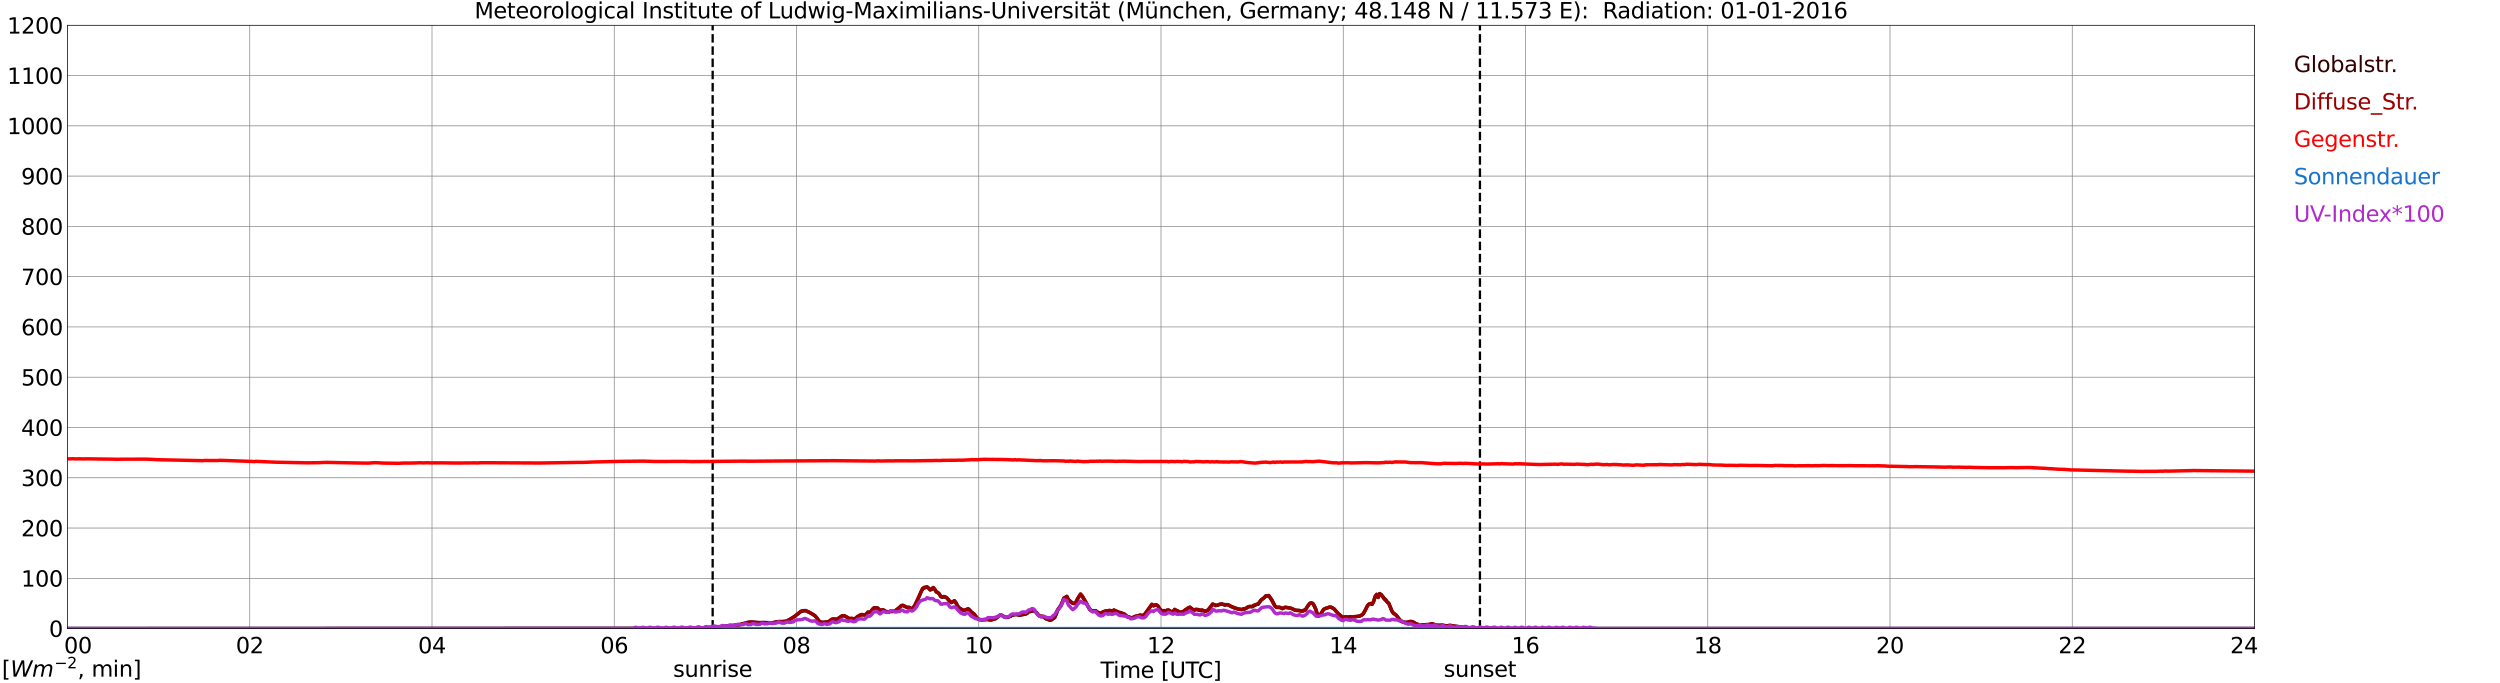 <?xml version="1.0" encoding="utf-8" standalone="no"?>
<!DOCTYPE svg PUBLIC "-//W3C//DTD SVG 1.1//EN"
  "http://www.w3.org/Graphics/SVG/1.1/DTD/svg11.dtd">
<svg xmlns:xlink="http://www.w3.org/1999/xlink" width="1085.4pt" height="296.64pt" viewBox="0 0 1085.4 296.64" xmlns="http://www.w3.org/2000/svg" version="1.1">
 <defs>
  <style type="text/css">*{stroke-linejoin: round; stroke-linecap: butt}</style>
 </defs>
 <g id="figure_1">
  <g id="patch_1">
   <path d="M 0 296.64 
L 1085.4 296.64 
L 1085.4 0 
L 0 0 
z
" style="fill: #ffffff"/>
  </g>
  <g id="axes_1">
   <g id="patch_2">
    <path d="M 29.306 272.909 
L 978.814 272.909 
L 978.814 10.976 
L 29.306 10.976 
z
" style="fill: #ffffff"/>
   </g>
   <g id="patch_3">
    <path d="M 978.814 272.909 
L 978.814 272.909 
L 978.814 10.976 
L 978.814 10.976 
z
" clip-path="url(#pbea841e0f7)" style="fill: #d3d3d3; opacity: 0.25; stroke: #d3d3d3; stroke-linejoin: miter"/>
   </g>
   <g id="matplotlib.axis_1">
    <g id="xtick_1">
     <g id="line2d_1">
      <path d="M 29.306 272.909 
L 29.306 10.976 
" clip-path="url(#pbea841e0f7)" style="fill: none; stroke: #808080; stroke-width: 0.3; stroke-linecap: square"/>
     </g>
     <g id="line2d_2"/>
     <g id="text_1">
      <!--    00 -->
      <g transform="translate(18.733 283.627) scale(0.095 -0.095)">
       <defs>
        <path id="DejaVuSans-20" transform="scale(0.016)"/>
        <path id="DejaVuSans-30" d="M 2034 4250 
Q 1547 4250 1301 3770 
Q 1056 3291 1056 2328 
Q 1056 1369 1301 889 
Q 1547 409 2034 409 
Q 2525 409 2770 889 
Q 3016 1369 3016 2328 
Q 3016 3291 2770 3770 
Q 2525 4250 2034 4250 
z
M 2034 4750 
Q 2819 4750 3233 4129 
Q 3647 3509 3647 2328 
Q 3647 1150 3233 529 
Q 2819 -91 2034 -91 
Q 1250 -91 836 529 
Q 422 1150 422 2328 
Q 422 3509 836 4129 
Q 1250 4750 2034 4750 
z
" transform="scale(0.016)"/>
       </defs>
       <use xlink:href="#DejaVuSans-20"/>
       <use xlink:href="#DejaVuSans-20" transform="translate(31.787 0)"/>
       <use xlink:href="#DejaVuSans-20" transform="translate(63.574 0)"/>
       <use xlink:href="#DejaVuSans-30" transform="translate(95.361 0)"/>
       <use xlink:href="#DejaVuSans-30" transform="translate(158.984 0)"/>
      </g>
     </g>
    </g>
    <g id="xtick_2">
     <g id="line2d_3">
      <path d="M 108.431 272.909 
L 108.431 10.976 
" clip-path="url(#pbea841e0f7)" style="fill: none; stroke: #808080; stroke-width: 0.3; stroke-linecap: square"/>
     </g>
     <g id="line2d_4"/>
     <g id="text_2">
      <!-- 02 -->
      <g transform="translate(102.387 283.627) scale(0.095 -0.095)">
       <defs>
        <path id="DejaVuSans-32" d="M 1228 531 
L 3431 531 
L 3431 0 
L 469 0 
L 469 531 
Q 828 903 1448 1529 
Q 2069 2156 2228 2338 
Q 2531 2678 2651 2914 
Q 2772 3150 2772 3378 
Q 2772 3750 2511 3984 
Q 2250 4219 1831 4219 
Q 1534 4219 1204 4116 
Q 875 4013 500 3803 
L 500 4441 
Q 881 4594 1212 4672 
Q 1544 4750 1819 4750 
Q 2544 4750 2975 4387 
Q 3406 4025 3406 3419 
Q 3406 3131 3298 2873 
Q 3191 2616 2906 2266 
Q 2828 2175 2409 1742 
Q 1991 1309 1228 531 
z
" transform="scale(0.016)"/>
       </defs>
       <use xlink:href="#DejaVuSans-30"/>
       <use xlink:href="#DejaVuSans-32" transform="translate(63.623 0)"/>
      </g>
     </g>
    </g>
    <g id="xtick_3">
     <g id="line2d_5">
      <path d="M 187.557 272.909 
L 187.557 10.976 
" clip-path="url(#pbea841e0f7)" style="fill: none; stroke: #808080; stroke-width: 0.3; stroke-linecap: square"/>
     </g>
     <g id="line2d_6"/>
     <g id="text_3">
      <!-- 04 -->
      <g transform="translate(181.513 283.627) scale(0.095 -0.095)">
       <defs>
        <path id="DejaVuSans-34" d="M 2419 4116 
L 825 1625 
L 2419 1625 
L 2419 4116 
z
M 2253 4666 
L 3047 4666 
L 3047 1625 
L 3713 1625 
L 3713 1100 
L 3047 1100 
L 3047 0 
L 2419 0 
L 2419 1100 
L 313 1100 
L 313 1709 
L 2253 4666 
z
" transform="scale(0.016)"/>
       </defs>
       <use xlink:href="#DejaVuSans-30"/>
       <use xlink:href="#DejaVuSans-34" transform="translate(63.623 0)"/>
      </g>
     </g>
    </g>
    <g id="xtick_4">
     <g id="line2d_7">
      <path d="M 266.683 272.909 
L 266.683 10.976 
" clip-path="url(#pbea841e0f7)" style="fill: none; stroke: #808080; stroke-width: 0.3; stroke-linecap: square"/>
     </g>
     <g id="line2d_8"/>
     <g id="text_4">
      <!-- 06 -->
      <g transform="translate(260.638 283.627) scale(0.095 -0.095)">
       <defs>
        <path id="DejaVuSans-36" d="M 2113 2584 
Q 1688 2584 1439 2293 
Q 1191 2003 1191 1497 
Q 1191 994 1439 701 
Q 1688 409 2113 409 
Q 2538 409 2786 701 
Q 3034 994 3034 1497 
Q 3034 2003 2786 2293 
Q 2538 2584 2113 2584 
z
M 3366 4563 
L 3366 3988 
Q 3128 4100 2886 4159 
Q 2644 4219 2406 4219 
Q 1781 4219 1451 3797 
Q 1122 3375 1075 2522 
Q 1259 2794 1537 2939 
Q 1816 3084 2150 3084 
Q 2853 3084 3261 2657 
Q 3669 2231 3669 1497 
Q 3669 778 3244 343 
Q 2819 -91 2113 -91 
Q 1303 -91 875 529 
Q 447 1150 447 2328 
Q 447 3434 972 4092 
Q 1497 4750 2381 4750 
Q 2619 4750 2861 4703 
Q 3103 4656 3366 4563 
z
" transform="scale(0.016)"/>
       </defs>
       <use xlink:href="#DejaVuSans-30"/>
       <use xlink:href="#DejaVuSans-36" transform="translate(63.623 0)"/>
      </g>
     </g>
    </g>
    <g id="xtick_5">
     <g id="line2d_9">
      <path d="M 345.808 272.909 
L 345.808 10.976 
" clip-path="url(#pbea841e0f7)" style="fill: none; stroke: #808080; stroke-width: 0.3; stroke-linecap: square"/>
     </g>
     <g id="line2d_10"/>
     <g id="text_5">
      <!-- 08 -->
      <g transform="translate(339.764 283.627) scale(0.095 -0.095)">
       <defs>
        <path id="DejaVuSans-38" d="M 2034 2216 
Q 1584 2216 1326 1975 
Q 1069 1734 1069 1313 
Q 1069 891 1326 650 
Q 1584 409 2034 409 
Q 2484 409 2743 651 
Q 3003 894 3003 1313 
Q 3003 1734 2745 1975 
Q 2488 2216 2034 2216 
z
M 1403 2484 
Q 997 2584 770 2862 
Q 544 3141 544 3541 
Q 544 4100 942 4425 
Q 1341 4750 2034 4750 
Q 2731 4750 3128 4425 
Q 3525 4100 3525 3541 
Q 3525 3141 3298 2862 
Q 3072 2584 2669 2484 
Q 3125 2378 3379 2068 
Q 3634 1759 3634 1313 
Q 3634 634 3220 271 
Q 2806 -91 2034 -91 
Q 1263 -91 848 271 
Q 434 634 434 1313 
Q 434 1759 690 2068 
Q 947 2378 1403 2484 
z
M 1172 3481 
Q 1172 3119 1398 2916 
Q 1625 2713 2034 2713 
Q 2441 2713 2670 2916 
Q 2900 3119 2900 3481 
Q 2900 3844 2670 4047 
Q 2441 4250 2034 4250 
Q 1625 4250 1398 4047 
Q 1172 3844 1172 3481 
z
" transform="scale(0.016)"/>
       </defs>
       <use xlink:href="#DejaVuSans-30"/>
       <use xlink:href="#DejaVuSans-38" transform="translate(63.623 0)"/>
      </g>
     </g>
    </g>
    <g id="xtick_6">
     <g id="line2d_11">
      <path d="M 424.934 272.909 
L 424.934 10.976 
" clip-path="url(#pbea841e0f7)" style="fill: none; stroke: #808080; stroke-width: 0.3; stroke-linecap: square"/>
     </g>
     <g id="line2d_12"/>
     <g id="text_6">
      <!-- 10 -->
      <g transform="translate(418.89 283.627) scale(0.095 -0.095)">
       <defs>
        <path id="DejaVuSans-31" d="M 794 531 
L 1825 531 
L 1825 4091 
L 703 3866 
L 703 4441 
L 1819 4666 
L 2450 4666 
L 2450 531 
L 3481 531 
L 3481 0 
L 794 0 
L 794 531 
z
" transform="scale(0.016)"/>
       </defs>
       <use xlink:href="#DejaVuSans-31"/>
       <use xlink:href="#DejaVuSans-30" transform="translate(63.623 0)"/>
      </g>
     </g>
    </g>
    <g id="xtick_7">
     <g id="line2d_13">
      <path d="M 504.06 272.909 
L 504.06 10.976 
" clip-path="url(#pbea841e0f7)" style="fill: none; stroke: #808080; stroke-width: 0.3; stroke-linecap: square"/>
     </g>
     <g id="line2d_14"/>
     <g id="text_7">
      <!-- 12 -->
      <g transform="translate(498.015 283.627) scale(0.095 -0.095)">
       <use xlink:href="#DejaVuSans-31"/>
       <use xlink:href="#DejaVuSans-32" transform="translate(63.623 0)"/>
      </g>
     </g>
    </g>
    <g id="xtick_8">
     <g id="line2d_15">
      <path d="M 583.185 272.909 
L 583.185 10.976 
" clip-path="url(#pbea841e0f7)" style="fill: none; stroke: #808080; stroke-width: 0.3; stroke-linecap: square"/>
     </g>
     <g id="line2d_16"/>
     <g id="text_8">
      <!-- 14 -->
      <g transform="translate(577.141 283.627) scale(0.095 -0.095)">
       <use xlink:href="#DejaVuSans-31"/>
       <use xlink:href="#DejaVuSans-34" transform="translate(63.623 0)"/>
      </g>
     </g>
    </g>
    <g id="xtick_9">
     <g id="line2d_17">
      <path d="M 662.311 272.909 
L 662.311 10.976 
" clip-path="url(#pbea841e0f7)" style="fill: none; stroke: #808080; stroke-width: 0.3; stroke-linecap: square"/>
     </g>
     <g id="line2d_18"/>
     <g id="text_9">
      <!-- 16 -->
      <g transform="translate(656.267 283.627) scale(0.095 -0.095)">
       <use xlink:href="#DejaVuSans-31"/>
       <use xlink:href="#DejaVuSans-36" transform="translate(63.623 0)"/>
      </g>
     </g>
    </g>
    <g id="xtick_10">
     <g id="line2d_19">
      <path d="M 741.437 272.909 
L 741.437 10.976 
" clip-path="url(#pbea841e0f7)" style="fill: none; stroke: #808080; stroke-width: 0.3; stroke-linecap: square"/>
     </g>
     <g id="line2d_20"/>
     <g id="text_10">
      <!-- 18 -->
      <g transform="translate(735.392 283.627) scale(0.095 -0.095)">
       <use xlink:href="#DejaVuSans-31"/>
       <use xlink:href="#DejaVuSans-38" transform="translate(63.623 0)"/>
      </g>
     </g>
    </g>
    <g id="xtick_11">
     <g id="line2d_21">
      <path d="M 820.562 272.909 
L 820.562 10.976 
" clip-path="url(#pbea841e0f7)" style="fill: none; stroke: #808080; stroke-width: 0.3; stroke-linecap: square"/>
     </g>
     <g id="line2d_22"/>
     <g id="text_11">
      <!-- 20 -->
      <g transform="translate(814.518 283.627) scale(0.095 -0.095)">
       <use xlink:href="#DejaVuSans-32"/>
       <use xlink:href="#DejaVuSans-30" transform="translate(63.623 0)"/>
      </g>
     </g>
    </g>
    <g id="xtick_12">
     <g id="line2d_23">
      <path d="M 899.688 272.909 
L 899.688 10.976 
" clip-path="url(#pbea841e0f7)" style="fill: none; stroke: #808080; stroke-width: 0.3; stroke-linecap: square"/>
     </g>
     <g id="line2d_24"/>
     <g id="text_12">
      <!-- 22 -->
      <g transform="translate(893.644 283.627) scale(0.095 -0.095)">
       <use xlink:href="#DejaVuSans-32"/>
       <use xlink:href="#DejaVuSans-32" transform="translate(63.623 0)"/>
      </g>
     </g>
    </g>
    <g id="xtick_13">
     <g id="line2d_25">
      <path d="M 978.814 272.909 
L 978.814 10.976 
" clip-path="url(#pbea841e0f7)" style="fill: none; stroke: #808080; stroke-width: 0.3; stroke-linecap: square"/>
     </g>
     <g id="line2d_26"/>
     <g id="text_13">
      <!-- 24    -->
      <g transform="translate(968.241 283.627) scale(0.095 -0.095)">
       <use xlink:href="#DejaVuSans-32"/>
       <use xlink:href="#DejaVuSans-34" transform="translate(63.623 0)"/>
       <use xlink:href="#DejaVuSans-20" transform="translate(127.246 0)"/>
       <use xlink:href="#DejaVuSans-20" transform="translate(159.033 0)"/>
       <use xlink:href="#DejaVuSans-20" transform="translate(190.82 0)"/>
      </g>
     </g>
    </g>
    <g id="text_14">
     <!-- Time [UTC] -->
     <g transform="translate(477.806 294.322) scale(0.095 -0.095)">
      <defs>
       <path id="DejaVuSans-54" d="M -19 4666 
L 3928 4666 
L 3928 4134 
L 2272 4134 
L 2272 0 
L 1638 0 
L 1638 4134 
L -19 4134 
L -19 4666 
z
" transform="scale(0.016)"/>
       <path id="DejaVuSans-69" d="M 603 3500 
L 1178 3500 
L 1178 0 
L 603 0 
L 603 3500 
z
M 603 4863 
L 1178 4863 
L 1178 4134 
L 603 4134 
L 603 4863 
z
" transform="scale(0.016)"/>
       <path id="DejaVuSans-6d" d="M 3328 2828 
Q 3544 3216 3844 3400 
Q 4144 3584 4550 3584 
Q 5097 3584 5394 3201 
Q 5691 2819 5691 2113 
L 5691 0 
L 5113 0 
L 5113 2094 
Q 5113 2597 4934 2840 
Q 4756 3084 4391 3084 
Q 3944 3084 3684 2787 
Q 3425 2491 3425 1978 
L 3425 0 
L 2847 0 
L 2847 2094 
Q 2847 2600 2669 2842 
Q 2491 3084 2119 3084 
Q 1678 3084 1418 2786 
Q 1159 2488 1159 1978 
L 1159 0 
L 581 0 
L 581 3500 
L 1159 3500 
L 1159 2956 
Q 1356 3278 1631 3431 
Q 1906 3584 2284 3584 
Q 2666 3584 2933 3390 
Q 3200 3197 3328 2828 
z
" transform="scale(0.016)"/>
       <path id="DejaVuSans-65" d="M 3597 1894 
L 3597 1613 
L 953 1613 
Q 991 1019 1311 708 
Q 1631 397 2203 397 
Q 2534 397 2845 478 
Q 3156 559 3463 722 
L 3463 178 
Q 3153 47 2828 -22 
Q 2503 -91 2169 -91 
Q 1331 -91 842 396 
Q 353 884 353 1716 
Q 353 2575 817 3079 
Q 1281 3584 2069 3584 
Q 2775 3584 3186 3129 
Q 3597 2675 3597 1894 
z
M 3022 2063 
Q 3016 2534 2758 2815 
Q 2500 3097 2075 3097 
Q 1594 3097 1305 2825 
Q 1016 2553 972 2059 
L 3022 2063 
z
" transform="scale(0.016)"/>
       <path id="DejaVuSans-5b" d="M 550 4863 
L 1875 4863 
L 1875 4416 
L 1125 4416 
L 1125 -397 
L 1875 -397 
L 1875 -844 
L 550 -844 
L 550 4863 
z
" transform="scale(0.016)"/>
       <path id="DejaVuSans-55" d="M 556 4666 
L 1191 4666 
L 1191 1831 
Q 1191 1081 1462 751 
Q 1734 422 2344 422 
Q 2950 422 3222 751 
Q 3494 1081 3494 1831 
L 3494 4666 
L 4128 4666 
L 4128 1753 
Q 4128 841 3676 375 
Q 3225 -91 2344 -91 
Q 1459 -91 1007 375 
Q 556 841 556 1753 
L 556 4666 
z
" transform="scale(0.016)"/>
       <path id="DejaVuSans-43" d="M 4122 4306 
L 4122 3641 
Q 3803 3938 3442 4084 
Q 3081 4231 2675 4231 
Q 1875 4231 1450 3742 
Q 1025 3253 1025 2328 
Q 1025 1406 1450 917 
Q 1875 428 2675 428 
Q 3081 428 3442 575 
Q 3803 722 4122 1019 
L 4122 359 
Q 3791 134 3420 21 
Q 3050 -91 2638 -91 
Q 1578 -91 968 557 
Q 359 1206 359 2328 
Q 359 3453 968 4101 
Q 1578 4750 2638 4750 
Q 3056 4750 3426 4639 
Q 3797 4528 4122 4306 
z
" transform="scale(0.016)"/>
       <path id="DejaVuSans-5d" d="M 1947 4863 
L 1947 -844 
L 622 -844 
L 622 -397 
L 1369 -397 
L 1369 4416 
L 622 4416 
L 622 4863 
L 1947 4863 
z
" transform="scale(0.016)"/>
      </defs>
      <use xlink:href="#DejaVuSans-54"/>
      <use xlink:href="#DejaVuSans-69" transform="translate(57.959 0)"/>
      <use xlink:href="#DejaVuSans-6d" transform="translate(85.742 0)"/>
      <use xlink:href="#DejaVuSans-65" transform="translate(183.154 0)"/>
      <use xlink:href="#DejaVuSans-20" transform="translate(244.678 0)"/>
      <use xlink:href="#DejaVuSans-5b" transform="translate(276.465 0)"/>
      <use xlink:href="#DejaVuSans-55" transform="translate(315.479 0)"/>
      <use xlink:href="#DejaVuSans-54" transform="translate(388.672 0)"/>
      <use xlink:href="#DejaVuSans-43" transform="translate(443.881 0)"/>
      <use xlink:href="#DejaVuSans-5d" transform="translate(513.705 0)"/>
     </g>
    </g>
   </g>
   <g id="matplotlib.axis_2">
    <g id="ytick_1">
     <g id="line2d_27">
      <path d="M 29.306 272.909 
L 978.814 272.909 
" clip-path="url(#pbea841e0f7)" style="fill: none; stroke: #808080; stroke-width: 0.3; stroke-linecap: square"/>
     </g>
     <g id="line2d_28"/>
     <g id="text_15">
      <!-- 0 -->
      <g transform="translate(21.261 276.518) scale(0.095 -0.095)">
       <use xlink:href="#DejaVuSans-30"/>
      </g>
     </g>
    </g>
    <g id="ytick_2">
     <g id="line2d_29">
      <path d="M 29.306 251.081 
L 978.814 251.081 
" clip-path="url(#pbea841e0f7)" style="fill: none; stroke: #808080; stroke-width: 0.3; stroke-linecap: square"/>
     </g>
     <g id="line2d_30"/>
     <g id="text_16">
      <!-- 100 -->
      <g transform="translate(9.173 254.69) scale(0.095 -0.095)">
       <use xlink:href="#DejaVuSans-31"/>
       <use xlink:href="#DejaVuSans-30" transform="translate(63.623 0)"/>
       <use xlink:href="#DejaVuSans-30" transform="translate(127.246 0)"/>
      </g>
     </g>
    </g>
    <g id="ytick_3">
     <g id="line2d_31">
      <path d="M 29.306 229.253 
L 978.814 229.253 
" clip-path="url(#pbea841e0f7)" style="fill: none; stroke: #808080; stroke-width: 0.3; stroke-linecap: square"/>
     </g>
     <g id="line2d_32"/>
     <g id="text_17">
      <!-- 200 -->
      <g transform="translate(9.173 232.863) scale(0.095 -0.095)">
       <use xlink:href="#DejaVuSans-32"/>
       <use xlink:href="#DejaVuSans-30" transform="translate(63.623 0)"/>
       <use xlink:href="#DejaVuSans-30" transform="translate(127.246 0)"/>
      </g>
     </g>
    </g>
    <g id="ytick_4">
     <g id="line2d_33">
      <path d="M 29.306 207.426 
L 978.814 207.426 
" clip-path="url(#pbea841e0f7)" style="fill: none; stroke: #808080; stroke-width: 0.3; stroke-linecap: square"/>
     </g>
     <g id="line2d_34"/>
     <g id="text_18">
      <!-- 300 -->
      <g transform="translate(9.173 211.035) scale(0.095 -0.095)">
       <defs>
        <path id="DejaVuSans-33" d="M 2597 2516 
Q 3050 2419 3304 2112 
Q 3559 1806 3559 1356 
Q 3559 666 3084 287 
Q 2609 -91 1734 -91 
Q 1441 -91 1130 -33 
Q 819 25 488 141 
L 488 750 
Q 750 597 1062 519 
Q 1375 441 1716 441 
Q 2309 441 2620 675 
Q 2931 909 2931 1356 
Q 2931 1769 2642 2001 
Q 2353 2234 1838 2234 
L 1294 2234 
L 1294 2753 
L 1863 2753 
Q 2328 2753 2575 2939 
Q 2822 3125 2822 3475 
Q 2822 3834 2567 4026 
Q 2313 4219 1838 4219 
Q 1578 4219 1281 4162 
Q 984 4106 628 3988 
L 628 4550 
Q 988 4650 1302 4700 
Q 1616 4750 1894 4750 
Q 2613 4750 3031 4423 
Q 3450 4097 3450 3541 
Q 3450 3153 3228 2886 
Q 3006 2619 2597 2516 
z
" transform="scale(0.016)"/>
       </defs>
       <use xlink:href="#DejaVuSans-33"/>
       <use xlink:href="#DejaVuSans-30" transform="translate(63.623 0)"/>
       <use xlink:href="#DejaVuSans-30" transform="translate(127.246 0)"/>
      </g>
     </g>
    </g>
    <g id="ytick_5">
     <g id="line2d_35">
      <path d="M 29.306 185.598 
L 978.814 185.598 
" clip-path="url(#pbea841e0f7)" style="fill: none; stroke: #808080; stroke-width: 0.3; stroke-linecap: square"/>
     </g>
     <g id="line2d_36"/>
     <g id="text_19">
      <!-- 400 -->
      <g transform="translate(9.173 189.207) scale(0.095 -0.095)">
       <use xlink:href="#DejaVuSans-34"/>
       <use xlink:href="#DejaVuSans-30" transform="translate(63.623 0)"/>
       <use xlink:href="#DejaVuSans-30" transform="translate(127.246 0)"/>
      </g>
     </g>
    </g>
    <g id="ytick_6">
     <g id="line2d_37">
      <path d="M 29.306 163.77 
L 978.814 163.77 
" clip-path="url(#pbea841e0f7)" style="fill: none; stroke: #808080; stroke-width: 0.3; stroke-linecap: square"/>
     </g>
     <g id="line2d_38"/>
     <g id="text_20">
      <!-- 500 -->
      <g transform="translate(9.173 167.379) scale(0.095 -0.095)">
       <defs>
        <path id="DejaVuSans-35" d="M 691 4666 
L 3169 4666 
L 3169 4134 
L 1269 4134 
L 1269 2991 
Q 1406 3038 1543 3061 
Q 1681 3084 1819 3084 
Q 2600 3084 3056 2656 
Q 3513 2228 3513 1497 
Q 3513 744 3044 326 
Q 2575 -91 1722 -91 
Q 1428 -91 1123 -41 
Q 819 9 494 109 
L 494 744 
Q 775 591 1075 516 
Q 1375 441 1709 441 
Q 2250 441 2565 725 
Q 2881 1009 2881 1497 
Q 2881 1984 2565 2268 
Q 2250 2553 1709 2553 
Q 1456 2553 1204 2497 
Q 953 2441 691 2322 
L 691 4666 
z
" transform="scale(0.016)"/>
       </defs>
       <use xlink:href="#DejaVuSans-35"/>
       <use xlink:href="#DejaVuSans-30" transform="translate(63.623 0)"/>
       <use xlink:href="#DejaVuSans-30" transform="translate(127.246 0)"/>
      </g>
     </g>
    </g>
    <g id="ytick_7">
     <g id="line2d_39">
      <path d="M 29.306 141.942 
L 978.814 141.942 
" clip-path="url(#pbea841e0f7)" style="fill: none; stroke: #808080; stroke-width: 0.3; stroke-linecap: square"/>
     </g>
     <g id="line2d_40"/>
     <g id="text_21">
      <!-- 600 -->
      <g transform="translate(9.173 145.551) scale(0.095 -0.095)">
       <use xlink:href="#DejaVuSans-36"/>
       <use xlink:href="#DejaVuSans-30" transform="translate(63.623 0)"/>
       <use xlink:href="#DejaVuSans-30" transform="translate(127.246 0)"/>
      </g>
     </g>
    </g>
    <g id="ytick_8">
     <g id="line2d_41">
      <path d="M 29.306 120.114 
L 978.814 120.114 
" clip-path="url(#pbea841e0f7)" style="fill: none; stroke: #808080; stroke-width: 0.3; stroke-linecap: square"/>
     </g>
     <g id="line2d_42"/>
     <g id="text_22">
      <!-- 700 -->
      <g transform="translate(9.173 123.724) scale(0.095 -0.095)">
       <defs>
        <path id="DejaVuSans-37" d="M 525 4666 
L 3525 4666 
L 3525 4397 
L 1831 0 
L 1172 0 
L 2766 4134 
L 525 4134 
L 525 4666 
z
" transform="scale(0.016)"/>
       </defs>
       <use xlink:href="#DejaVuSans-37"/>
       <use xlink:href="#DejaVuSans-30" transform="translate(63.623 0)"/>
       <use xlink:href="#DejaVuSans-30" transform="translate(127.246 0)"/>
      </g>
     </g>
    </g>
    <g id="ytick_9">
     <g id="line2d_43">
      <path d="M 29.306 98.287 
L 978.814 98.287 
" clip-path="url(#pbea841e0f7)" style="fill: none; stroke: #808080; stroke-width: 0.3; stroke-linecap: square"/>
     </g>
     <g id="line2d_44"/>
     <g id="text_23">
      <!-- 800 -->
      <g transform="translate(9.173 101.896) scale(0.095 -0.095)">
       <use xlink:href="#DejaVuSans-38"/>
       <use xlink:href="#DejaVuSans-30" transform="translate(63.623 0)"/>
       <use xlink:href="#DejaVuSans-30" transform="translate(127.246 0)"/>
      </g>
     </g>
    </g>
    <g id="ytick_10">
     <g id="line2d_45">
      <path d="M 29.306 76.459 
L 978.814 76.459 
" clip-path="url(#pbea841e0f7)" style="fill: none; stroke: #808080; stroke-width: 0.3; stroke-linecap: square"/>
     </g>
     <g id="line2d_46"/>
     <g id="text_24">
      <!-- 900 -->
      <g transform="translate(9.173 80.068) scale(0.095 -0.095)">
       <defs>
        <path id="DejaVuSans-39" d="M 703 97 
L 703 672 
Q 941 559 1184 500 
Q 1428 441 1663 441 
Q 2288 441 2617 861 
Q 2947 1281 2994 2138 
Q 2813 1869 2534 1725 
Q 2256 1581 1919 1581 
Q 1219 1581 811 2004 
Q 403 2428 403 3163 
Q 403 3881 828 4315 
Q 1253 4750 1959 4750 
Q 2769 4750 3195 4129 
Q 3622 3509 3622 2328 
Q 3622 1225 3098 567 
Q 2575 -91 1691 -91 
Q 1453 -91 1209 -44 
Q 966 3 703 97 
z
M 1959 2075 
Q 2384 2075 2632 2365 
Q 2881 2656 2881 3163 
Q 2881 3666 2632 3958 
Q 2384 4250 1959 4250 
Q 1534 4250 1286 3958 
Q 1038 3666 1038 3163 
Q 1038 2656 1286 2365 
Q 1534 2075 1959 2075 
z
" transform="scale(0.016)"/>
       </defs>
       <use xlink:href="#DejaVuSans-39"/>
       <use xlink:href="#DejaVuSans-30" transform="translate(63.623 0)"/>
       <use xlink:href="#DejaVuSans-30" transform="translate(127.246 0)"/>
      </g>
     </g>
    </g>
    <g id="ytick_11">
     <g id="line2d_47">
      <path d="M 29.306 54.631 
L 978.814 54.631 
" clip-path="url(#pbea841e0f7)" style="fill: none; stroke: #808080; stroke-width: 0.3; stroke-linecap: square"/>
     </g>
     <g id="line2d_48"/>
     <g id="text_25">
      <!-- 1000 -->
      <g transform="translate(3.128 58.24) scale(0.095 -0.095)">
       <use xlink:href="#DejaVuSans-31"/>
       <use xlink:href="#DejaVuSans-30" transform="translate(63.623 0)"/>
       <use xlink:href="#DejaVuSans-30" transform="translate(127.246 0)"/>
       <use xlink:href="#DejaVuSans-30" transform="translate(190.869 0)"/>
      </g>
     </g>
    </g>
    <g id="ytick_12">
     <g id="line2d_49">
      <path d="M 29.306 32.803 
L 978.814 32.803 
" clip-path="url(#pbea841e0f7)" style="fill: none; stroke: #808080; stroke-width: 0.3; stroke-linecap: square"/>
     </g>
     <g id="line2d_50"/>
     <g id="text_26">
      <!-- 1100 -->
      <g transform="translate(3.128 36.413) scale(0.095 -0.095)">
       <use xlink:href="#DejaVuSans-31"/>
       <use xlink:href="#DejaVuSans-31" transform="translate(63.623 0)"/>
       <use xlink:href="#DejaVuSans-30" transform="translate(127.246 0)"/>
       <use xlink:href="#DejaVuSans-30" transform="translate(190.869 0)"/>
      </g>
     </g>
    </g>
    <g id="ytick_13">
     <g id="line2d_51">
      <path d="M 29.306 10.976 
L 978.814 10.976 
" clip-path="url(#pbea841e0f7)" style="fill: none; stroke: #808080; stroke-width: 0.3; stroke-linecap: square"/>
     </g>
     <g id="line2d_52"/>
     <g id="text_27">
      <!-- 1200 -->
      <g transform="translate(3.128 14.585) scale(0.095 -0.095)">
       <use xlink:href="#DejaVuSans-31"/>
       <use xlink:href="#DejaVuSans-32" transform="translate(63.623 0)"/>
       <use xlink:href="#DejaVuSans-30" transform="translate(127.246 0)"/>
       <use xlink:href="#DejaVuSans-30" transform="translate(190.869 0)"/>
      </g>
     </g>
    </g>
   </g>
   <g id="line2d_53">
    <path d="M 309.411 272.909 
L 309.411 10.976 
" clip-path="url(#pbea841e0f7)" style="fill: none; stroke-dasharray: 3.7,1.6; stroke-dashoffset: 0; stroke: #000000"/>
   </g>
   <g id="line2d_54">
    <path d="M 642.53 272.909 
L 642.53 10.976 
" clip-path="url(#pbea841e0f7)" style="fill: none; stroke-dasharray: 3.7,1.6; stroke-dashoffset: 0; stroke: #000000"/>
   </g>
   <g id="line2d_55">
    <path d="M 29.306 272.909 
L 301.63 272.806 
L 304.927 272.599 
L 305.586 272.66 
L 308.224 272.391 
L 312.18 272.125 
L 314.158 271.948 
L 320.752 271.267 
L 322.071 270.97 
L 325.368 270.141 
L 326.027 270.054 
L 329.983 270.32 
L 331.302 270.231 
L 335.258 270.407 
L 336.577 270.141 
L 337.896 269.875 
L 340.533 269.816 
L 341.193 269.726 
L 342.512 269.194 
L 345.149 267.506 
L 347.787 265.461 
L 349.105 265.136 
L 349.765 265.136 
L 351.083 265.699 
L 352.402 266.439 
L 353.721 267.24 
L 354.38 267.921 
L 355.699 269.698 
L 356.359 270.082 
L 357.018 270.2 
L 358.337 270.113 
L 359.655 269.934 
L 360.315 269.55 
L 360.974 268.958 
L 361.634 268.751 
L 362.952 268.868 
L 363.612 268.751 
L 365.59 267.386 
L 366.249 267.327 
L 366.909 267.506 
L 368.887 268.689 
L 369.546 268.543 
L 370.206 268.543 
L 370.865 268.751 
L 371.524 268.423 
L 372.184 267.862 
L 373.502 267.12 
L 374.162 266.913 
L 375.481 267.002 
L 376.14 266.618 
L 376.799 265.848 
L 377.459 265.817 
L 378.118 265.61 
L 378.777 264.573 
L 379.437 263.922 
L 380.096 263.951 
L 380.756 263.804 
L 381.415 264.337 
L 382.074 265.077 
L 383.393 264.78 
L 384.712 265.61 
L 385.371 265.61 
L 386.031 265.73 
L 386.69 265.343 
L 387.349 265.551 
L 388.668 265.284 
L 389.328 264.78 
L 389.987 264.427 
L 391.306 263.062 
L 391.965 262.855 
L 393.943 263.863 
L 394.603 263.743 
L 395.262 263.981 
L 395.921 264.485 
L 396.581 263.833 
L 397.24 262.855 
L 398.559 260.161 
L 399.878 256.992 
L 400.537 255.748 
L 401.196 255.303 
L 402.515 254.949 
L 403.175 255.364 
L 403.834 256.163 
L 404.493 255.925 
L 405.153 255.244 
L 405.812 255.807 
L 406.471 257.02 
L 407.131 257.317 
L 407.79 257.85 
L 408.45 258.976 
L 409.109 259.301 
L 409.768 259.094 
L 410.428 259.273 
L 411.087 259.598 
L 412.406 261.168 
L 413.065 261.613 
L 414.384 260.842 
L 415.043 261.672 
L 415.703 263.003 
L 416.362 263.804 
L 417.022 264.337 
L 418.34 265.077 
L 419 264.988 
L 420.318 264.337 
L 420.978 264.841 
L 421.637 265.581 
L 422.956 266.677 
L 424.275 268.423 
L 424.934 268.958 
L 426.253 269.104 
L 428.89 268.986 
L 429.55 269.194 
L 430.209 269.194 
L 430.869 269.045 
L 431.528 268.779 
L 432.187 268.661 
L 434.165 267.151 
L 434.825 267.151 
L 436.144 267.862 
L 436.803 268.098 
L 437.462 268.008 
L 438.781 267.535 
L 439.44 267.12 
L 440.759 266.854 
L 441.419 266.825 
L 442.737 267.12 
L 445.375 266.618 
L 446.034 266.262 
L 446.694 265.581 
L 447.353 265.522 
L 448.672 265.136 
L 449.331 265.374 
L 449.991 265.937 
L 450.65 266.913 
L 451.969 267.714 
L 452.628 267.683 
L 453.287 267.95 
L 453.947 268.602 
L 455.925 269.312 
L 456.584 269.104 
L 457.903 268.157 
L 458.563 266.677 
L 459.222 264.87 
L 460.541 263.123 
L 461.859 259.895 
L 462.519 259.332 
L 463.178 258.917 
L 463.838 260.31 
L 465.156 261.465 
L 465.816 261.997 
L 466.475 262.087 
L 467.134 261.523 
L 468.453 258.946 
L 469.113 258.088 
L 469.772 258.738 
L 473.069 264.365 
L 473.728 265.077 
L 475.047 265.254 
L 475.706 265.136 
L 476.366 265.758 
L 477.685 266.173 
L 478.344 266.083 
L 479.003 265.61 
L 479.663 265.433 
L 480.981 265.461 
L 481.641 265.077 
L 482.3 265.136 
L 482.96 265.402 
L 483.619 264.988 
L 488.235 266.736 
L 489.553 267.862 
L 490.213 267.95 
L 490.872 268.187 
L 491.532 268.275 
L 492.191 268.067 
L 492.85 267.683 
L 493.51 267.447 
L 494.169 267.417 
L 494.828 267.061 
L 496.147 267.269 
L 496.807 266.972 
L 499.444 263.39 
L 500.103 262.44 
L 500.763 263.062 
L 502.082 262.619 
L 502.741 263.123 
L 503.4 264.219 
L 504.06 265.018 
L 504.719 265.374 
L 505.379 265.077 
L 506.038 265.315 
L 506.697 264.929 
L 507.357 264.9 
L 508.675 265.73 
L 509.335 265.61 
L 509.994 264.721 
L 512.632 265.965 
L 513.95 265.461 
L 514.61 264.87 
L 515.269 264.485 
L 515.929 263.922 
L 516.588 263.684 
L 517.907 264.693 
L 518.566 264.929 
L 519.226 264.603 
L 521.204 265.108 
L 521.863 264.988 
L 523.182 265.402 
L 523.841 265.284 
L 524.501 264.929 
L 525.819 263.3 
L 526.479 262.294 
L 527.138 262.501 
L 527.797 262.827 
L 528.457 262.796 
L 529.776 262.381 
L 530.435 262.174 
L 531.754 262.737 
L 532.413 262.53 
L 533.073 262.53 
L 535.71 263.892 
L 537.029 264.219 
L 537.688 264.455 
L 538.348 264.455 
L 539.007 264.662 
L 539.666 264.485 
L 540.326 264.427 
L 540.985 264.158 
L 541.644 263.684 
L 542.304 263.39 
L 543.623 263.449 
L 545.601 262.353 
L 546.26 262.174 
L 547.579 260.397 
L 548.238 259.982 
L 548.898 259.419 
L 549.557 258.679 
L 550.216 258.769 
L 550.876 258.738 
L 552.195 260.397 
L 553.513 263.062 
L 554.173 263.684 
L 555.491 263.567 
L 556.81 264.278 
L 557.47 263.804 
L 558.129 263.656 
L 560.766 264.13 
L 562.085 264.841 
L 563.404 264.988 
L 564.063 264.988 
L 564.723 265.225 
L 565.382 265.284 
L 566.042 264.9 
L 566.701 264.811 
L 568.02 262.768 
L 568.679 261.938 
L 569.338 261.731 
L 569.998 262.056 
L 570.657 263.211 
L 571.317 264.662 
L 571.976 266.795 
L 572.635 267.386 
L 573.295 266.795 
L 574.613 264.634 
L 575.273 264.248 
L 577.251 263.597 
L 577.91 263.656 
L 579.229 264.396 
L 581.207 266.705 
L 581.867 267.12 
L 582.526 267.714 
L 583.185 268.008 
L 584.504 267.742 
L 585.164 268.008 
L 585.823 267.862 
L 586.482 267.832 
L 587.142 267.921 
L 589.12 267.655 
L 590.439 267.447 
L 591.098 267.151 
L 591.757 266.587 
L 592.417 265.581 
L 593.736 262.975 
L 594.395 262.263 
L 595.054 262.028 
L 595.714 262.353 
L 596.373 261.168 
L 597.032 259.094 
L 597.692 258.116 
L 598.351 259.36 
L 599.011 257.704 
L 599.67 258.177 
L 600.329 258.917 
L 600.989 259.834 
L 601.648 260.338 
L 602.307 261.434 
L 602.967 261.908 
L 604.286 265.284 
L 604.945 266.203 
L 605.604 266.618 
L 606.264 267.179 
L 607.582 268.868 
L 608.242 269.55 
L 608.901 269.934 
L 609.561 270.023 
L 610.22 270.231 
L 611.539 270.141 
L 612.198 269.846 
L 612.858 269.846 
L 613.517 270.054 
L 614.836 270.822 
L 616.154 271.296 
L 616.814 271.208 
L 617.473 271.357 
L 618.133 271.267 
L 618.792 271.357 
L 619.451 271.178 
L 620.111 271.296 
L 621.429 270.912 
L 622.089 270.912 
L 623.408 271.475 
L 625.386 271.534 
L 626.045 271.357 
L 628.023 271.71 
L 630.001 271.534 
L 630.661 271.772 
L 631.98 271.918 
L 632.639 271.979 
L 633.298 272.156 
L 633.958 272.156 
L 634.617 272.333 
L 636.595 272.363 
L 637.914 272.747 
L 638.573 272.599 
L 639.233 272.57 
L 641.211 272.747 
L 648.464 272.778 
L 649.783 272.909 
L 978.154 272.909 
L 978.154 272.909 
" clip-path="url(#pbea841e0f7)" style="fill: none; stroke: #330000; stroke-width: 1.5; stroke-linecap: square"/>
   </g>
   <g id="line2d_56">
    <path d="M 29.306 272.909 
L 301.63 272.878 
L 303.608 272.71 
L 306.246 272.627 
L 308.224 272.415 
L 310.202 272.25 
L 314.818 271.87 
L 316.136 271.745 
L 317.455 271.66 
L 318.774 271.536 
L 320.093 271.368 
L 321.411 271.115 
L 324.708 270.15 
L 326.686 270.108 
L 328.665 270.318 
L 333.94 270.401 
L 335.258 270.401 
L 336.577 270.15 
L 337.236 269.94 
L 338.555 269.855 
L 339.215 269.94 
L 341.193 269.731 
L 342.512 269.141 
L 344.49 267.967 
L 347.787 265.365 
L 348.446 265.156 
L 349.765 265.07 
L 351.743 266.035 
L 353.721 267.253 
L 354.38 268.008 
L 355.699 269.772 
L 356.359 270.15 
L 357.677 270.233 
L 359.655 269.899 
L 360.315 269.521 
L 360.974 268.932 
L 361.634 268.722 
L 362.952 268.807 
L 363.612 268.681 
L 365.59 267.38 
L 366.249 267.295 
L 366.909 267.463 
L 368.887 268.596 
L 369.546 268.43 
L 370.865 268.722 
L 371.524 268.345 
L 372.184 267.716 
L 373.502 266.959 
L 374.162 266.749 
L 374.821 266.959 
L 375.481 266.917 
L 376.14 266.539 
L 376.799 265.743 
L 377.459 265.826 
L 378.118 265.575 
L 378.777 264.483 
L 379.437 263.896 
L 380.096 264.021 
L 380.756 263.852 
L 381.415 264.357 
L 382.074 265.07 
L 382.734 264.819 
L 383.393 264.734 
L 384.712 265.448 
L 386.031 265.658 
L 386.69 265.28 
L 387.349 265.407 
L 388.009 265.365 
L 388.668 265.112 
L 390.646 263.518 
L 391.306 262.888 
L 391.965 262.761 
L 393.284 263.392 
L 393.943 263.728 
L 394.603 263.601 
L 395.921 264.357 
L 396.581 263.601 
L 397.24 262.637 
L 400.537 255.499 
L 401.196 254.997 
L 402.515 254.744 
L 403.834 255.962 
L 404.493 255.626 
L 405.153 255.038 
L 405.812 255.794 
L 406.471 256.927 
L 407.131 257.18 
L 407.79 257.85 
L 408.45 258.985 
L 409.109 259.194 
L 409.768 258.941 
L 410.428 259.153 
L 411.087 259.572 
L 412.406 261.168 
L 413.065 261.545 
L 414.384 260.832 
L 415.043 261.838 
L 415.703 263.139 
L 416.362 263.896 
L 417.681 264.651 
L 418.34 264.902 
L 419 264.819 
L 420.318 264.274 
L 420.978 264.861 
L 421.637 265.701 
L 422.956 266.625 
L 424.275 268.386 
L 424.934 268.849 
L 426.253 269.1 
L 428.89 268.89 
L 429.55 269.017 
L 430.209 269.017 
L 431.528 268.807 
L 432.187 268.513 
L 433.506 267.504 
L 434.165 267.044 
L 434.825 267.085 
L 435.484 267.421 
L 436.144 267.926 
L 436.803 268.008 
L 438.122 267.716 
L 438.781 267.463 
L 439.44 266.959 
L 440.759 266.793 
L 441.419 266.793 
L 442.078 266.917 
L 443.397 266.834 
L 444.716 266.581 
L 445.375 266.457 
L 446.034 266.035 
L 446.694 265.365 
L 447.353 265.28 
L 448.012 265.07 
L 448.672 265.112 
L 449.331 265.365 
L 451.309 267.463 
L 451.969 267.548 
L 452.628 267.463 
L 453.287 267.884 
L 453.947 268.471 
L 455.266 269.017 
L 455.925 269.185 
L 456.584 268.975 
L 457.903 267.967 
L 459.222 264.651 
L 460.541 262.805 
L 461.2 261.419 
L 461.859 259.614 
L 462.519 259.404 
L 463.178 258.985 
L 463.838 260.454 
L 464.497 260.873 
L 465.156 261.545 
L 465.816 261.881 
L 466.475 261.923 
L 467.134 261.336 
L 467.794 259.95 
L 468.453 259.026 
L 469.113 257.85 
L 469.772 258.607 
L 471.091 260.79 
L 471.75 261.964 
L 472.409 263.433 
L 473.069 264.566 
L 473.728 265.112 
L 475.047 265.28 
L 475.706 265.112 
L 476.366 265.743 
L 477.685 266.203 
L 479.663 265.321 
L 480.322 265.156 
L 480.981 265.197 
L 481.641 264.988 
L 482.96 265.321 
L 483.619 264.776 
L 484.278 265.197 
L 484.938 265.407 
L 485.597 265.911 
L 486.256 265.911 
L 486.916 266.079 
L 488.235 266.625 
L 489.553 267.757 
L 490.213 267.799 
L 490.872 268.177 
L 491.532 268.135 
L 492.85 267.589 
L 493.51 267.421 
L 494.169 267.38 
L 494.828 267.085 
L 496.147 267.17 
L 496.807 266.917 
L 500.103 262.342 
L 500.763 262.929 
L 501.422 262.593 
L 502.082 262.678 
L 502.741 263.014 
L 503.4 264.274 
L 504.06 264.988 
L 505.379 265.197 
L 506.038 265.239 
L 506.697 264.902 
L 507.357 264.819 
L 508.016 265.321 
L 508.675 265.49 
L 509.335 265.365 
L 509.994 264.525 
L 510.654 264.944 
L 511.313 265.197 
L 511.972 265.616 
L 512.632 265.743 
L 513.291 265.575 
L 513.95 265.28 
L 514.61 264.693 
L 516.588 263.56 
L 517.247 264.147 
L 517.907 264.566 
L 518.566 264.776 
L 519.226 264.525 
L 519.885 264.566 
L 521.204 264.861 
L 521.863 264.776 
L 523.182 265.365 
L 523.841 265.112 
L 524.501 264.734 
L 526.479 262.259 
L 527.138 262.51 
L 527.797 262.929 
L 529.776 262.259 
L 531.754 262.469 
L 533.073 262.552 
L 533.732 262.846 
L 534.391 263.307 
L 535.71 263.684 
L 537.029 264.315 
L 538.348 264.566 
L 539.007 264.693 
L 539.666 264.357 
L 540.326 264.274 
L 540.985 264.064 
L 541.644 263.56 
L 542.304 263.307 
L 542.963 263.224 
L 543.623 263.265 
L 544.282 262.805 
L 544.941 262.552 
L 546.26 262.342 
L 547.579 260.495 
L 548.898 259.487 
L 549.557 258.817 
L 550.876 258.522 
L 553.513 263.097 
L 554.173 263.684 
L 556.151 263.896 
L 556.81 264.189 
L 557.47 263.979 
L 558.129 263.643 
L 560.107 264.064 
L 560.766 264.189 
L 562.085 264.861 
L 562.745 265.029 
L 564.063 265.156 
L 565.382 265.407 
L 566.701 264.988 
L 567.36 263.728 
L 568.02 262.72 
L 568.679 261.964 
L 569.338 261.838 
L 569.998 262.006 
L 570.657 263.097 
L 571.317 264.693 
L 571.976 267.044 
L 572.635 267.421 
L 573.295 266.834 
L 574.613 264.61 
L 575.273 264.23 
L 577.251 263.56 
L 577.91 263.56 
L 579.229 264.357 
L 580.548 265.911 
L 582.526 267.716 
L 583.185 268.008 
L 584.504 267.757 
L 585.164 268.05 
L 585.823 267.757 
L 586.482 267.716 
L 587.142 267.84 
L 587.801 267.716 
L 589.12 267.631 
L 590.439 267.38 
L 591.098 267.044 
L 591.757 266.539 
L 592.417 265.533 
L 593.736 262.888 
L 594.395 262.259 
L 595.054 262.047 
L 595.714 262.383 
L 596.373 261.083 
L 597.032 258.941 
L 597.692 258.018 
L 598.351 259.404 
L 599.011 257.767 
L 599.67 258.227 
L 600.989 260.118 
L 602.967 262.006 
L 604.286 265.197 
L 604.945 266.203 
L 606.264 267.212 
L 607.582 268.975 
L 608.242 269.646 
L 608.901 270.023 
L 610.22 270.276 
L 611.539 270.023 
L 612.198 269.814 
L 612.858 269.855 
L 613.517 270.067 
L 614.176 270.527 
L 615.495 271.073 
L 616.154 271.241 
L 618.133 271.283 
L 620.77 271.032 
L 621.429 270.822 
L 622.089 270.864 
L 623.408 271.409 
L 625.386 271.451 
L 628.023 271.745 
L 629.342 271.492 
L 631.32 271.828 
L 634.617 272.374 
L 636.595 272.459 
L 641.211 272.752 
L 641.87 272.669 
L 644.508 272.752 
L 649.123 272.795 
L 649.783 272.909 
L 978.154 272.909 
L 978.154 272.909 
" clip-path="url(#pbea841e0f7)" style="fill: none; stroke: #990000; stroke-width: 1.5; stroke-linecap: square"/>
   </g>
   <g id="line2d_57">
    <path d="M 29.306 199.234 
L 31.943 199.162 
L 32.603 199.244 
L 34.581 199.19 
L 35.9 199.242 
L 37.878 199.203 
L 49.087 199.354 
L 51.065 199.408 
L 53.043 199.351 
L 63.594 199.347 
L 65.572 199.419 
L 66.89 199.482 
L 68.209 199.581 
L 87.991 200.002 
L 88.65 199.921 
L 89.969 199.926 
L 91.288 199.943 
L 94.584 199.945 
L 95.244 199.851 
L 96.563 199.88 
L 109.75 200.342 
L 110.41 200.432 
L 111.069 200.29 
L 119.641 200.674 
L 121.619 200.709 
L 132.829 200.925 
L 134.807 200.921 
L 138.763 200.866 
L 140.082 200.788 
L 142.06 200.753 
L 157.885 201.052 
L 159.863 201.065 
L 162.501 200.871 
L 164.479 200.93 
L 165.798 201.026 
L 167.116 201.061 
L 173.051 201.146 
L 175.029 201.043 
L 176.348 201.019 
L 177.666 201.054 
L 181.623 200.949 
L 182.282 200.89 
L 183.601 200.973 
L 185.579 200.895 
L 186.898 200.975 
L 188.876 200.94 
L 190.195 200.973 
L 191.513 200.94 
L 198.107 201.028 
L 206.02 200.96 
L 207.339 200.986 
L 208.657 200.914 
L 210.635 200.888 
L 234.373 201.017 
L 251.517 200.744 
L 252.836 200.768 
L 258.111 200.565 
L 267.342 200.347 
L 268.661 200.312 
L 275.914 200.231 
L 279.211 200.196 
L 283.827 200.34 
L 289.761 200.34 
L 297.014 200.303 
L 300.311 200.408 
L 302.289 200.39 
L 322.73 200.198 
L 325.368 200.242 
L 337.896 200.144 
L 362.293 200.006 
L 380.096 200.168 
L 381.415 200.067 
L 382.074 200.157 
L 386.69 200.067 
L 387.349 200.126 
L 388.668 200.048 
L 389.987 200.067 
L 393.943 200.061 
L 395.921 200.08 
L 402.515 199.98 
L 404.493 199.976 
L 405.812 199.917 
L 408.45 199.943 
L 409.109 199.851 
L 411.087 199.853 
L 412.406 199.838 
L 414.384 199.834 
L 416.362 199.777 
L 417.681 199.803 
L 420.978 199.629 
L 422.297 199.517 
L 422.956 199.605 
L 423.615 199.548 
L 424.275 199.613 
L 425.593 199.493 
L 426.912 199.413 
L 431.528 199.465 
L 436.144 199.506 
L 440.1 199.679 
L 440.759 199.559 
L 441.419 199.725 
L 442.078 199.631 
L 449.991 199.993 
L 451.969 199.943 
L 452.628 200.072 
L 457.903 200.022 
L 459.881 200.08 
L 461.2 200.107 
L 461.859 200.104 
L 462.519 200.275 
L 463.178 200.209 
L 463.838 200.268 
L 464.497 200.15 
L 466.475 200.299 
L 467.134 200.323 
L 467.794 200.196 
L 470.431 200.436 
L 471.75 200.382 
L 472.409 200.399 
L 473.069 200.279 
L 477.025 200.233 
L 477.685 200.17 
L 478.344 200.266 
L 480.322 200.194 
L 482.3 200.207 
L 483.619 200.262 
L 484.938 200.314 
L 485.597 200.222 
L 486.256 200.275 
L 487.575 200.216 
L 493.51 200.364 
L 494.828 200.38 
L 497.466 200.353 
L 506.697 200.342 
L 507.357 200.51 
L 508.016 200.356 
L 509.335 200.362 
L 509.994 200.412 
L 511.313 200.312 
L 513.291 200.462 
L 513.95 200.31 
L 515.929 200.375 
L 516.588 200.574 
L 517.907 200.495 
L 518.566 200.495 
L 519.226 200.345 
L 521.204 200.425 
L 522.522 200.517 
L 523.841 200.428 
L 524.501 200.423 
L 525.16 200.545 
L 526.479 200.467 
L 527.138 200.559 
L 528.457 200.428 
L 529.116 200.554 
L 531.754 200.583 
L 533.732 200.609 
L 534.391 200.504 
L 537.688 200.567 
L 538.348 200.414 
L 539.007 200.425 
L 541.644 200.82 
L 544.941 201.061 
L 546.919 200.81 
L 548.238 200.687 
L 549.557 200.641 
L 551.535 200.838 
L 552.854 200.587 
L 553.513 200.775 
L 554.173 200.587 
L 554.832 200.65 
L 556.151 200.561 
L 556.81 200.713 
L 557.47 200.574 
L 565.382 200.563 
L 566.701 200.334 
L 568.02 200.395 
L 569.998 200.445 
L 572.635 200.211 
L 578.57 200.914 
L 580.548 200.945 
L 581.207 201.106 
L 582.526 200.919 
L 585.823 200.914 
L 586.482 200.993 
L 589.12 200.93 
L 593.076 200.849 
L 598.351 200.958 
L 600.989 200.814 
L 601.648 200.65 
L 602.307 200.755 
L 603.626 200.655 
L 604.286 200.801 
L 605.604 200.552 
L 610.22 200.585 
L 612.198 200.849 
L 617.473 200.884 
L 623.408 201.338 
L 625.386 201.379 
L 626.705 201.152 
L 631.98 201.233 
L 633.298 201.154 
L 634.617 201.172 
L 635.276 201.216 
L 636.595 201.157 
L 640.552 201.386 
L 643.189 201.48 
L 643.848 201.381 
L 645.167 201.475 
L 649.783 201.364 
L 650.442 201.309 
L 651.102 201.414 
L 651.761 201.281 
L 653.08 201.355 
L 657.036 201.475 
L 657.695 201.336 
L 659.014 201.377 
L 659.674 201.32 
L 661.652 201.436 
L 665.608 201.591 
L 668.246 201.68 
L 675.499 201.521 
L 676.158 201.622 
L 678.136 201.392 
L 678.796 201.56 
L 680.114 201.53 
L 682.752 201.591 
L 683.411 201.624 
L 684.73 201.495 
L 686.049 201.569 
L 688.027 201.632 
L 689.346 201.781 
L 690.664 201.571 
L 691.983 201.63 
L 692.643 201.497 
L 693.961 201.512 
L 695.939 201.744 
L 697.258 201.685 
L 697.918 201.68 
L 698.577 201.807 
L 700.555 201.654 
L 702.533 201.711 
L 703.193 201.803 
L 703.852 201.781 
L 704.511 201.91 
L 706.49 201.82 
L 709.127 202.008 
L 710.446 201.825 
L 713.743 201.986 
L 714.402 201.787 
L 719.677 201.774 
L 720.337 201.663 
L 725.612 201.842 
L 726.93 201.718 
L 728.909 201.742 
L 729.568 201.801 
L 730.227 201.665 
L 731.546 201.691 
L 732.205 201.547 
L 736.821 201.718 
L 737.48 201.573 
L 738.799 201.63 
L 741.437 201.722 
L 742.096 201.696 
L 744.074 201.892 
L 747.371 201.914 
L 749.349 202.049 
L 750.668 202.028 
L 751.987 202.038 
L 753.306 202.06 
L 754.624 202.091 
L 755.284 201.99 
L 759.899 202.102 
L 762.537 202.076 
L 769.79 202.213 
L 770.449 202.069 
L 772.428 202.078 
L 773.746 202.08 
L 775.065 202.187 
L 778.362 202.178 
L 779.021 202.259 
L 780.34 202.22 
L 785.615 202.172 
L 786.275 202.237 
L 787.593 202.178 
L 790.231 202.172 
L 791.55 202.08 
L 793.528 202.139 
L 800.122 202.176 
L 803.419 202.148 
L 805.397 202.196 
L 813.969 202.231 
L 815.287 202.191 
L 818.584 202.313 
L 819.903 202.418 
L 821.222 202.425 
L 826.497 202.538 
L 827.816 202.554 
L 829.134 202.628 
L 831.772 202.582 
L 841.003 202.73 
L 844.3 202.826 
L 845.619 202.778 
L 846.938 202.735 
L 847.597 202.831 
L 850.894 202.82 
L 853.531 202.905 
L 854.85 202.87 
L 857.488 202.955 
L 863.422 203.077 
L 870.675 203.071 
L 872.653 203.008 
L 875.95 203.067 
L 877.269 203.008 
L 881.225 202.986 
L 885.841 203.232 
L 887.819 203.315 
L 889.138 203.44 
L 891.116 203.529 
L 893.754 203.724 
L 895.072 203.741 
L 896.391 203.793 
L 899.029 204.007 
L 900.347 204.033 
L 924.085 204.579 
L 925.404 204.573 
L 930.02 204.666 
L 931.998 204.625 
L 935.954 204.636 
L 937.932 204.557 
L 939.251 204.592 
L 939.91 204.481 
L 941.229 204.551 
L 943.207 204.501 
L 951.779 204.311 
L 952.438 204.265 
L 953.757 204.309 
L 978.154 204.544 
L 978.154 204.544 
" clip-path="url(#pbea841e0f7)" style="fill: none; stroke: #ff0000; stroke-width: 1.5; stroke-linecap: square"/>
   </g>
   <g id="line2d_58">
    <path d="M 29.306 272.909 
L 978.154 272.909 
L 978.154 272.909 
" clip-path="url(#pbea841e0f7)" style="fill: none; stroke: #1773cc; stroke-width: 1.5; stroke-linecap: square"/>
   </g>
   <g id="line2d_59">
    <path d="M 29.306 272.909 
L 274.595 272.909 
L 275.255 272.734 
L 275.914 272.319 
L 277.233 272.712 
L 277.892 272.712 
L 279.211 272.341 
L 280.53 272.712 
L 281.189 272.712 
L 281.849 272.363 
L 282.508 272.341 
L 283.167 272.603 
L 284.486 272.712 
L 285.145 272.363 
L 285.805 272.341 
L 287.124 272.691 
L 288.442 272.712 
L 289.102 272.319 
L 290.42 272.691 
L 291.739 272.712 
L 292.399 272.298 
L 293.058 272.363 
L 293.717 272.669 
L 295.036 272.669 
L 295.696 272.276 
L 296.355 272.298 
L 297.014 272.647 
L 298.333 272.625 
L 299.652 272.232 
L 300.971 272.56 
L 302.289 272.56 
L 302.949 272.145 
L 303.608 272.188 
L 304.267 272.494 
L 305.586 272.494 
L 306.246 272.101 
L 306.905 272.058 
L 307.564 272.363 
L 308.883 272.276 
L 309.543 271.883 
L 310.202 271.796 
L 311.521 272.079 
L 312.839 272.014 
L 313.499 271.577 
L 315.477 271.774 
L 316.136 271.752 
L 316.796 271.315 
L 317.455 271.403 
L 318.114 271.643 
L 319.433 271.555 
L 320.093 271.075 
L 320.752 271.053 
L 321.411 271.272 
L 322.73 271.163 
L 323.39 270.77 
L 324.049 270.835 
L 324.708 271.184 
L 326.027 271.163 
L 326.686 270.792 
L 327.346 270.77 
L 328.005 271.032 
L 328.665 271.119 
L 329.983 271.032 
L 330.643 270.573 
L 331.302 270.617 
L 331.961 270.857 
L 333.28 270.835 
L 333.94 270.442 
L 334.599 270.442 
L 335.258 270.682 
L 336.577 270.573 
L 337.236 270.464 
L 337.896 270.028 
L 338.555 270.137 
L 339.215 270.508 
L 340.533 270.573 
L 341.193 270.202 
L 341.852 270.093 
L 343.171 270.224 
L 344.49 269.962 
L 345.149 269.351 
L 345.808 269.133 
L 347.127 269.089 
L 348.446 268.914 
L 349.105 268.543 
L 349.765 268.565 
L 351.743 269.504 
L 352.402 269.678 
L 353.721 269.547 
L 354.38 269.918 
L 355.04 270.595 
L 355.699 270.944 
L 357.018 271.163 
L 357.677 270.792 
L 358.337 270.857 
L 358.996 271.097 
L 360.315 270.813 
L 360.974 270.137 
L 361.634 269.984 
L 362.952 270.377 
L 364.271 269.94 
L 364.93 269.285 
L 365.59 269.067 
L 366.249 269.373 
L 366.909 269.416 
L 368.227 269.766 
L 368.887 269.569 
L 369.546 269.504 
L 370.206 269.853 
L 370.865 269.94 
L 371.524 269.7 
L 372.184 268.98 
L 372.843 268.74 
L 374.162 268.696 
L 374.821 268.827 
L 375.481 268.74 
L 376.799 267.365 
L 377.459 267.561 
L 378.118 267.168 
L 379.437 265.575 
L 380.096 265.64 
L 380.756 265.509 
L 382.074 266.535 
L 382.734 266.099 
L 383.393 265.487 
L 384.053 265.618 
L 384.712 265.88 
L 385.371 265.815 
L 386.031 265.618 
L 386.69 265.225 
L 387.349 265.116 
L 388.009 265.291 
L 388.668 265.727 
L 390.646 265.444 
L 391.306 264.898 
L 391.965 264.963 
L 392.624 265.509 
L 393.943 265.662 
L 394.603 265.029 
L 395.262 265.029 
L 395.921 265.313 
L 396.581 264.963 
L 397.24 264.33 
L 397.899 263.479 
L 398.559 262.235 
L 399.218 261.275 
L 399.878 260.773 
L 401.196 260.314 
L 401.856 260.161 
L 402.515 259.485 
L 403.834 260.009 
L 404.493 259.856 
L 405.153 259.965 
L 405.812 260.62 
L 406.471 260.794 
L 407.131 260.838 
L 407.79 261.406 
L 408.45 262.301 
L 409.109 262.279 
L 409.768 262.082 
L 410.428 262.104 
L 411.087 261.951 
L 411.746 262.562 
L 412.406 263.523 
L 413.065 263.85 
L 414.384 263.479 
L 415.043 263.807 
L 415.703 264.702 
L 417.022 266.077 
L 418.34 266.666 
L 419 266.666 
L 419.659 266.12 
L 420.318 266.033 
L 421.637 267.496 
L 423.615 268.631 
L 424.275 268.674 
L 424.934 268.936 
L 426.253 269.111 
L 426.912 268.914 
L 428.231 268.805 
L 428.89 268.15 
L 431.528 268.15 
L 433.506 267.583 
L 434.165 266.993 
L 434.825 267.059 
L 436.144 268.019 
L 436.803 267.998 
L 438.122 267.626 
L 438.781 266.972 
L 439.44 266.557 
L 440.1 266.557 
L 440.759 266.71 
L 441.419 266.557 
L 442.737 266.47 
L 443.397 265.858 
L 444.056 265.706 
L 444.716 265.684 
L 445.375 265.88 
L 446.694 264.789 
L 447.353 264.702 
L 448.012 264.221 
L 448.672 264.33 
L 449.331 264.942 
L 449.991 266.208 
L 450.65 267.015 
L 451.309 267.583 
L 451.969 267.757 
L 452.628 267.801 
L 453.287 267.583 
L 454.606 268.172 
L 455.925 268.172 
L 456.584 267.976 
L 457.244 267.255 
L 457.903 266.863 
L 458.563 265.749 
L 460.541 263.261 
L 461.2 262.039 
L 461.859 260.271 
L 463.178 260.86 
L 463.838 262.672 
L 464.497 263.283 
L 465.156 264.178 
L 465.816 264.68 
L 467.134 263.545 
L 467.794 262.431 
L 468.453 261.864 
L 469.113 261.034 
L 470.431 261.864 
L 471.091 261.777 
L 471.75 262.279 
L 473.069 264.396 
L 473.728 265.16 
L 474.388 265.662 
L 475.706 265.553 
L 476.366 266.404 
L 477.025 266.993 
L 477.685 267.386 
L 478.344 267.343 
L 479.003 267.124 
L 479.663 266.47 
L 480.322 266.404 
L 480.981 266.688 
L 481.641 266.557 
L 482.96 266.732 
L 484.278 266.295 
L 484.938 266.47 
L 485.597 266.972 
L 486.256 267.234 
L 488.894 267.539 
L 489.553 267.932 
L 490.213 268.107 
L 490.872 268.652 
L 491.532 268.631 
L 492.85 268.281 
L 493.51 267.801 
L 494.828 267.801 
L 495.488 268.194 
L 496.147 268.281 
L 496.807 268.172 
L 497.466 267.67 
L 498.125 266.71 
L 498.785 265.968 
L 499.444 265.509 
L 500.103 265.204 
L 500.763 265.487 
L 501.422 264.942 
L 502.741 264.636 
L 504.06 266.23 
L 504.719 266.601 
L 506.038 266.666 
L 506.697 266.36 
L 507.357 265.837 
L 508.675 266.426 
L 509.335 266.666 
L 509.994 266.164 
L 510.654 266.557 
L 511.313 266.775 
L 511.972 266.601 
L 512.632 266.666 
L 513.291 266.601 
L 513.95 266.688 
L 514.61 266.23 
L 515.929 265.749 
L 516.588 265.313 
L 517.907 266.12 
L 518.566 266.732 
L 519.226 266.666 
L 519.885 266.732 
L 520.544 266.928 
L 521.204 266.972 
L 521.863 266.535 
L 522.522 266.732 
L 523.182 267.234 
L 524.501 266.819 
L 525.819 265.771 
L 526.479 264.658 
L 527.138 264.811 
L 527.797 265.291 
L 528.457 265.313 
L 529.116 265.16 
L 530.435 265.225 
L 531.094 264.942 
L 531.754 265.029 
L 533.073 265.444 
L 533.732 265.618 
L 534.391 265.924 
L 535.051 266.033 
L 535.71 265.727 
L 536.369 265.924 
L 537.029 266.317 
L 539.007 266.71 
L 539.666 266.317 
L 540.326 266.077 
L 542.963 265.771 
L 544.282 264.963 
L 544.941 264.985 
L 545.601 265.204 
L 546.26 265.204 
L 546.919 264.658 
L 547.579 263.959 
L 548.238 263.676 
L 549.557 263.501 
L 550.876 263.414 
L 551.535 263.697 
L 552.195 264.2 
L 553.513 266.12 
L 554.173 266.448 
L 554.832 266.47 
L 555.491 266.142 
L 556.151 266.142 
L 557.47 266.382 
L 558.129 266.142 
L 559.448 266.36 
L 560.107 266.055 
L 560.766 266.317 
L 561.426 266.863 
L 562.745 267.212 
L 563.404 267.234 
L 564.063 266.863 
L 564.723 267.103 
L 565.382 267.496 
L 566.042 267.386 
L 566.701 267.037 
L 567.36 266.513 
L 568.02 265.662 
L 568.679 265.356 
L 569.998 266.033 
L 571.317 267.452 
L 571.976 267.626 
L 573.295 267.299 
L 573.954 267.168 
L 574.613 266.906 
L 575.273 266.95 
L 575.932 266.579 
L 576.592 266.47 
L 577.251 266.601 
L 577.91 266.906 
L 579.229 267.277 
L 579.889 267.299 
L 580.548 267.736 
L 581.207 268.543 
L 582.526 269.307 
L 583.185 269.438 
L 583.845 268.958 
L 584.504 268.871 
L 585.164 269.133 
L 586.482 269.307 
L 587.142 269.045 
L 587.801 269.133 
L 589.12 269.722 
L 590.439 269.809 
L 591.098 269.744 
L 591.757 269.198 
L 592.417 269.045 
L 593.076 269.133 
L 593.736 268.98 
L 595.054 269.154 
L 595.714 268.827 
L 596.373 268.827 
L 598.351 269.22 
L 599.67 268.98 
L 600.329 268.565 
L 600.989 268.74 
L 601.648 269.22 
L 603.626 269.264 
L 604.286 268.914 
L 604.945 268.914 
L 605.604 269.133 
L 606.264 269.089 
L 606.923 269.22 
L 607.582 269.569 
L 608.242 269.504 
L 608.901 269.766 
L 610.22 270.661 
L 611.539 271.032 
L 612.198 270.813 
L 612.858 270.966 
L 613.517 271.359 
L 614.836 271.621 
L 615.495 271.686 
L 616.154 271.315 
L 616.814 271.381 
L 617.473 271.73 
L 618.792 271.774 
L 619.451 271.403 
L 620.111 271.446 
L 620.77 271.643 
L 622.089 271.621 
L 622.748 271.403 
L 623.408 271.512 
L 624.067 271.839 
L 625.386 271.97 
L 626.045 271.643 
L 626.705 271.708 
L 627.364 272.123 
L 628.683 272.167 
L 629.342 271.774 
L 630.001 271.839 
L 630.661 272.276 
L 631.98 272.341 
L 632.639 271.948 
L 633.298 271.992 
L 633.958 272.341 
L 635.276 272.363 
L 635.936 271.97 
L 636.595 272.014 
L 637.255 272.407 
L 638.573 272.472 
L 639.233 272.101 
L 639.892 272.188 
L 640.552 272.516 
L 641.87 272.56 
L 642.53 272.188 
L 643.848 272.581 
L 644.508 272.625 
L 645.167 272.276 
L 645.827 272.276 
L 646.486 272.625 
L 647.805 272.647 
L 648.464 272.276 
L 649.123 272.341 
L 649.783 272.669 
L 651.102 272.691 
L 651.761 272.298 
L 653.08 272.691 
L 653.739 272.712 
L 654.399 272.319 
L 655.058 272.363 
L 655.717 272.691 
L 657.036 272.712 
L 657.695 272.319 
L 659.014 272.691 
L 659.674 272.712 
L 660.333 272.363 
L 660.992 272.341 
L 661.652 272.712 
L 662.97 272.734 
L 663.63 272.319 
L 664.289 272.429 
L 664.949 272.712 
L 665.608 272.712 
L 666.267 272.363 
L 666.927 272.341 
L 667.586 272.712 
L 668.905 272.734 
L 669.564 272.319 
L 671.542 272.734 
L 672.202 272.341 
L 672.861 272.363 
L 673.521 272.712 
L 674.839 272.734 
L 675.499 272.341 
L 677.477 272.712 
L 678.136 272.363 
L 678.796 272.363 
L 679.455 272.712 
L 680.774 272.734 
L 681.433 272.319 
L 683.411 272.712 
L 684.071 272.363 
L 684.73 272.363 
L 685.389 272.712 
L 686.708 272.734 
L 687.368 272.341 
L 689.346 272.712 
L 690.005 272.363 
L 690.664 272.363 
L 691.324 272.712 
L 692.643 272.734 
L 693.302 272.909 
L 978.154 272.909 
L 978.154 272.909 
" clip-path="url(#pbea841e0f7)" style="fill: none; stroke: #b02bcc; stroke-width: 1.5; stroke-linecap: square"/>
   </g>
   <g id="patch_4">
    <path d="M 29.306 272.909 
L 29.306 10.976 
" style="fill: none; stroke: #000000; stroke-width: 0.3; stroke-linejoin: miter; stroke-linecap: square"/>
   </g>
   <g id="patch_5">
    <path d="M 978.814 272.909 
L 978.814 10.976 
" style="fill: none; stroke: #000000; stroke-width: 0.3; stroke-linejoin: miter; stroke-linecap: square"/>
   </g>
   <g id="patch_6">
    <path d="M 29.306 272.909 
L 978.814 272.909 
" style="fill: none; stroke: #000000; stroke-width: 0.3; stroke-linejoin: miter; stroke-linecap: square"/>
   </g>
   <g id="patch_7">
    <path d="M 29.306 10.976 
L 978.814 10.976 
" style="fill: none; stroke: #000000; stroke-width: 0.3; stroke-linejoin: miter; stroke-linecap: square"/>
   </g>
   <g id="text_28">
    <!-- sunrise -->
    <g transform="translate(292.246 293.863) scale(0.095 -0.095)">
     <defs>
      <path id="DejaVuSans-73" d="M 2834 3397 
L 2834 2853 
Q 2591 2978 2328 3040 
Q 2066 3103 1784 3103 
Q 1356 3103 1142 2972 
Q 928 2841 928 2578 
Q 928 2378 1081 2264 
Q 1234 2150 1697 2047 
L 1894 2003 
Q 2506 1872 2764 1633 
Q 3022 1394 3022 966 
Q 3022 478 2636 193 
Q 2250 -91 1575 -91 
Q 1294 -91 989 -36 
Q 684 19 347 128 
L 347 722 
Q 666 556 975 473 
Q 1284 391 1588 391 
Q 1994 391 2212 530 
Q 2431 669 2431 922 
Q 2431 1156 2273 1281 
Q 2116 1406 1581 1522 
L 1381 1569 
Q 847 1681 609 1914 
Q 372 2147 372 2553 
Q 372 3047 722 3315 
Q 1072 3584 1716 3584 
Q 2034 3584 2315 3537 
Q 2597 3491 2834 3397 
z
" transform="scale(0.016)"/>
      <path id="DejaVuSans-75" d="M 544 1381 
L 544 3500 
L 1119 3500 
L 1119 1403 
Q 1119 906 1312 657 
Q 1506 409 1894 409 
Q 2359 409 2629 706 
Q 2900 1003 2900 1516 
L 2900 3500 
L 3475 3500 
L 3475 0 
L 2900 0 
L 2900 538 
Q 2691 219 2414 64 
Q 2138 -91 1772 -91 
Q 1169 -91 856 284 
Q 544 659 544 1381 
z
M 1991 3584 
L 1991 3584 
z
" transform="scale(0.016)"/>
      <path id="DejaVuSans-6e" d="M 3513 2113 
L 3513 0 
L 2938 0 
L 2938 2094 
Q 2938 2591 2744 2837 
Q 2550 3084 2163 3084 
Q 1697 3084 1428 2787 
Q 1159 2491 1159 1978 
L 1159 0 
L 581 0 
L 581 3500 
L 1159 3500 
L 1159 2956 
Q 1366 3272 1645 3428 
Q 1925 3584 2291 3584 
Q 2894 3584 3203 3211 
Q 3513 2838 3513 2113 
z
" transform="scale(0.016)"/>
      <path id="DejaVuSans-72" d="M 2631 2963 
Q 2534 3019 2420 3045 
Q 2306 3072 2169 3072 
Q 1681 3072 1420 2755 
Q 1159 2438 1159 1844 
L 1159 0 
L 581 0 
L 581 3500 
L 1159 3500 
L 1159 2956 
Q 1341 3275 1631 3429 
Q 1922 3584 2338 3584 
Q 2397 3584 2469 3576 
Q 2541 3569 2628 3553 
L 2631 2963 
z
" transform="scale(0.016)"/>
     </defs>
     <use xlink:href="#DejaVuSans-73"/>
     <use xlink:href="#DejaVuSans-75" transform="translate(52.1 0)"/>
     <use xlink:href="#DejaVuSans-6e" transform="translate(115.479 0)"/>
     <use xlink:href="#DejaVuSans-72" transform="translate(178.857 0)"/>
     <use xlink:href="#DejaVuSans-69" transform="translate(219.971 0)"/>
     <use xlink:href="#DejaVuSans-73" transform="translate(247.754 0)"/>
     <use xlink:href="#DejaVuSans-65" transform="translate(299.854 0)"/>
    </g>
   </g>
   <g id="text_29">
    <!-- sunset -->
    <g transform="translate(626.775 293.863) scale(0.095 -0.095)">
     <defs>
      <path id="DejaVuSans-74" d="M 1172 4494 
L 1172 3500 
L 2356 3500 
L 2356 3053 
L 1172 3053 
L 1172 1153 
Q 1172 725 1289 603 
Q 1406 481 1766 481 
L 2356 481 
L 2356 0 
L 1766 0 
Q 1100 0 847 248 
Q 594 497 594 1153 
L 594 3053 
L 172 3053 
L 172 3500 
L 594 3500 
L 594 4494 
L 1172 4494 
z
" transform="scale(0.016)"/>
     </defs>
     <use xlink:href="#DejaVuSans-73"/>
     <use xlink:href="#DejaVuSans-75" transform="translate(52.1 0)"/>
     <use xlink:href="#DejaVuSans-6e" transform="translate(115.479 0)"/>
     <use xlink:href="#DejaVuSans-73" transform="translate(178.857 0)"/>
     <use xlink:href="#DejaVuSans-65" transform="translate(230.957 0)"/>
     <use xlink:href="#DejaVuSans-74" transform="translate(292.48 0)"/>
    </g>
   </g>
   <g id="text_30">
    <!-- [$Wm^{-2}$, min] -->
    <g transform="translate(0.821 293.863) scale(0.095 -0.095)">
     <defs>
      <path id="DejaVuSans-Oblique-57" d="M 616 4666 
L 1228 4666 
L 1453 697 
L 3213 4666 
L 3916 4666 
L 4147 697 
L 5888 4666 
L 6528 4666 
L 4453 0 
L 3659 0 
L 3444 3891 
L 1697 0 
L 903 0 
L 616 4666 
z
" transform="scale(0.016)"/>
      <path id="DejaVuSans-Oblique-6d" d="M 5747 2113 
L 5338 0 
L 4763 0 
L 5166 2094 
Q 5191 2228 5203 2325 
Q 5216 2422 5216 2491 
Q 5216 2772 5059 2928 
Q 4903 3084 4622 3084 
Q 4203 3084 3875 2770 
Q 3547 2456 3450 1953 
L 3066 0 
L 2491 0 
L 2900 2094 
Q 2925 2209 2937 2307 
Q 2950 2406 2950 2484 
Q 2950 2769 2794 2926 
Q 2638 3084 2363 3084 
Q 1938 3084 1609 2770 
Q 1281 2456 1184 1953 
L 800 0 
L 225 0 
L 909 3500 
L 1484 3500 
L 1375 2956 
Q 1609 3263 1923 3423 
Q 2238 3584 2597 3584 
Q 2978 3584 3223 3384 
Q 3469 3184 3519 2828 
Q 3781 3197 4126 3390 
Q 4472 3584 4856 3584 
Q 5306 3584 5551 3325 
Q 5797 3066 5797 2591 
Q 5797 2488 5784 2364 
Q 5772 2241 5747 2113 
z
" transform="scale(0.016)"/>
      <path id="DejaVuSans-2212" d="M 678 2272 
L 4684 2272 
L 4684 1741 
L 678 1741 
L 678 2272 
z
" transform="scale(0.016)"/>
      <path id="DejaVuSans-2c" d="M 750 794 
L 1409 794 
L 1409 256 
L 897 -744 
L 494 -744 
L 750 256 
L 750 794 
z
" transform="scale(0.016)"/>
     </defs>
     <use xlink:href="#DejaVuSans-5b" transform="translate(0 0.766)"/>
     <use xlink:href="#DejaVuSans-Oblique-57" transform="translate(39.014 0.766)"/>
     <use xlink:href="#DejaVuSans-Oblique-6d" transform="translate(137.891 0.766)"/>
     <use xlink:href="#DejaVuSans-2212" transform="translate(239.953 39.047) scale(0.7)"/>
     <use xlink:href="#DejaVuSans-32" transform="translate(298.605 39.047) scale(0.7)"/>
     <use xlink:href="#DejaVuSans-2c" transform="translate(345.875 0.766)"/>
     <use xlink:href="#DejaVuSans-20" transform="translate(377.663 0.766)"/>
     <use xlink:href="#DejaVuSans-6d" transform="translate(409.45 0.766)"/>
     <use xlink:href="#DejaVuSans-69" transform="translate(506.862 0.766)"/>
     <use xlink:href="#DejaVuSans-6e" transform="translate(534.645 0.766)"/>
     <use xlink:href="#DejaVuSans-5d" transform="translate(598.024 0.766)"/>
    </g>
   </g>
   <g id="text_31">
    <!-- Globalstr. -->
    <g style="fill: #330000" transform="translate(995.905 31.291) scale(0.095 -0.095)">
     <defs>
      <path id="DejaVuSans-47" d="M 3809 666 
L 3809 1919 
L 2778 1919 
L 2778 2438 
L 4434 2438 
L 4434 434 
Q 4069 175 3628 42 
Q 3188 -91 2688 -91 
Q 1594 -91 976 548 
Q 359 1188 359 2328 
Q 359 3472 976 4111 
Q 1594 4750 2688 4750 
Q 3144 4750 3555 4637 
Q 3966 4525 4313 4306 
L 4313 3634 
Q 3963 3931 3569 4081 
Q 3175 4231 2741 4231 
Q 1884 4231 1454 3753 
Q 1025 3275 1025 2328 
Q 1025 1384 1454 906 
Q 1884 428 2741 428 
Q 3075 428 3337 486 
Q 3600 544 3809 666 
z
" transform="scale(0.016)"/>
      <path id="DejaVuSans-6c" d="M 603 4863 
L 1178 4863 
L 1178 0 
L 603 0 
L 603 4863 
z
" transform="scale(0.016)"/>
      <path id="DejaVuSans-6f" d="M 1959 3097 
Q 1497 3097 1228 2736 
Q 959 2375 959 1747 
Q 959 1119 1226 758 
Q 1494 397 1959 397 
Q 2419 397 2687 759 
Q 2956 1122 2956 1747 
Q 2956 2369 2687 2733 
Q 2419 3097 1959 3097 
z
M 1959 3584 
Q 2709 3584 3137 3096 
Q 3566 2609 3566 1747 
Q 3566 888 3137 398 
Q 2709 -91 1959 -91 
Q 1206 -91 779 398 
Q 353 888 353 1747 
Q 353 2609 779 3096 
Q 1206 3584 1959 3584 
z
" transform="scale(0.016)"/>
      <path id="DejaVuSans-62" d="M 3116 1747 
Q 3116 2381 2855 2742 
Q 2594 3103 2138 3103 
Q 1681 3103 1420 2742 
Q 1159 2381 1159 1747 
Q 1159 1113 1420 752 
Q 1681 391 2138 391 
Q 2594 391 2855 752 
Q 3116 1113 3116 1747 
z
M 1159 2969 
Q 1341 3281 1617 3432 
Q 1894 3584 2278 3584 
Q 2916 3584 3314 3078 
Q 3713 2572 3713 1747 
Q 3713 922 3314 415 
Q 2916 -91 2278 -91 
Q 1894 -91 1617 61 
Q 1341 213 1159 525 
L 1159 0 
L 581 0 
L 581 4863 
L 1159 4863 
L 1159 2969 
z
" transform="scale(0.016)"/>
      <path id="DejaVuSans-61" d="M 2194 1759 
Q 1497 1759 1228 1600 
Q 959 1441 959 1056 
Q 959 750 1161 570 
Q 1363 391 1709 391 
Q 2188 391 2477 730 
Q 2766 1069 2766 1631 
L 2766 1759 
L 2194 1759 
z
M 3341 1997 
L 3341 0 
L 2766 0 
L 2766 531 
Q 2569 213 2275 61 
Q 1981 -91 1556 -91 
Q 1019 -91 701 211 
Q 384 513 384 1019 
Q 384 1609 779 1909 
Q 1175 2209 1959 2209 
L 2766 2209 
L 2766 2266 
Q 2766 2663 2505 2880 
Q 2244 3097 1772 3097 
Q 1472 3097 1187 3025 
Q 903 2953 641 2809 
L 641 3341 
Q 956 3463 1253 3523 
Q 1550 3584 1831 3584 
Q 2591 3584 2966 3190 
Q 3341 2797 3341 1997 
z
" transform="scale(0.016)"/>
      <path id="DejaVuSans-2e" d="M 684 794 
L 1344 794 
L 1344 0 
L 684 0 
L 684 794 
z
" transform="scale(0.016)"/>
     </defs>
     <use xlink:href="#DejaVuSans-47"/>
     <use xlink:href="#DejaVuSans-6c" transform="translate(77.49 0)"/>
     <use xlink:href="#DejaVuSans-6f" transform="translate(105.273 0)"/>
     <use xlink:href="#DejaVuSans-62" transform="translate(166.455 0)"/>
     <use xlink:href="#DejaVuSans-61" transform="translate(229.932 0)"/>
     <use xlink:href="#DejaVuSans-6c" transform="translate(291.211 0)"/>
     <use xlink:href="#DejaVuSans-73" transform="translate(318.994 0)"/>
     <use xlink:href="#DejaVuSans-74" transform="translate(371.094 0)"/>
     <use xlink:href="#DejaVuSans-72" transform="translate(410.303 0)"/>
     <use xlink:href="#DejaVuSans-2e" transform="translate(442.291 0)"/>
    </g>
   </g>
   <g id="text_32">
    <!-- Diffuse_Str. -->
    <g style="fill: #990000" transform="translate(995.905 47.531) scale(0.095 -0.095)">
     <defs>
      <path id="DejaVuSans-44" d="M 1259 4147 
L 1259 519 
L 2022 519 
Q 2988 519 3436 956 
Q 3884 1394 3884 2338 
Q 3884 3275 3436 3711 
Q 2988 4147 2022 4147 
L 1259 4147 
z
M 628 4666 
L 1925 4666 
Q 3281 4666 3915 4102 
Q 4550 3538 4550 2338 
Q 4550 1131 3912 565 
Q 3275 0 1925 0 
L 628 0 
L 628 4666 
z
" transform="scale(0.016)"/>
      <path id="DejaVuSans-66" d="M 2375 4863 
L 2375 4384 
L 1825 4384 
Q 1516 4384 1395 4259 
Q 1275 4134 1275 3809 
L 1275 3500 
L 2222 3500 
L 2222 3053 
L 1275 3053 
L 1275 0 
L 697 0 
L 697 3053 
L 147 3053 
L 147 3500 
L 697 3500 
L 697 3744 
Q 697 4328 969 4595 
Q 1241 4863 1831 4863 
L 2375 4863 
z
" transform="scale(0.016)"/>
      <path id="DejaVuSans-5f" d="M 3263 -1063 
L 3263 -1509 
L -63 -1509 
L -63 -1063 
L 3263 -1063 
z
" transform="scale(0.016)"/>
      <path id="DejaVuSans-53" d="M 3425 4513 
L 3425 3897 
Q 3066 4069 2747 4153 
Q 2428 4238 2131 4238 
Q 1616 4238 1336 4038 
Q 1056 3838 1056 3469 
Q 1056 3159 1242 3001 
Q 1428 2844 1947 2747 
L 2328 2669 
Q 3034 2534 3370 2195 
Q 3706 1856 3706 1288 
Q 3706 609 3251 259 
Q 2797 -91 1919 -91 
Q 1588 -91 1214 -16 
Q 841 59 441 206 
L 441 856 
Q 825 641 1194 531 
Q 1563 422 1919 422 
Q 2459 422 2753 634 
Q 3047 847 3047 1241 
Q 3047 1584 2836 1778 
Q 2625 1972 2144 2069 
L 1759 2144 
Q 1053 2284 737 2584 
Q 422 2884 422 3419 
Q 422 4038 858 4394 
Q 1294 4750 2059 4750 
Q 2388 4750 2728 4690 
Q 3069 4631 3425 4513 
z
" transform="scale(0.016)"/>
     </defs>
     <use xlink:href="#DejaVuSans-44"/>
     <use xlink:href="#DejaVuSans-69" transform="translate(77.002 0)"/>
     <use xlink:href="#DejaVuSans-66" transform="translate(104.785 0)"/>
     <use xlink:href="#DejaVuSans-66" transform="translate(139.99 0)"/>
     <use xlink:href="#DejaVuSans-75" transform="translate(175.195 0)"/>
     <use xlink:href="#DejaVuSans-73" transform="translate(238.574 0)"/>
     <use xlink:href="#DejaVuSans-65" transform="translate(290.674 0)"/>
     <use xlink:href="#DejaVuSans-5f" transform="translate(352.197 0)"/>
     <use xlink:href="#DejaVuSans-53" transform="translate(402.197 0)"/>
     <use xlink:href="#DejaVuSans-74" transform="translate(465.674 0)"/>
     <use xlink:href="#DejaVuSans-72" transform="translate(504.883 0)"/>
     <use xlink:href="#DejaVuSans-2e" transform="translate(536.871 0)"/>
    </g>
   </g>
   <g id="text_33">
    <!-- Gegenstr. -->
    <g style="fill: #ff0000" transform="translate(995.905 63.771) scale(0.095 -0.095)">
     <defs>
      <path id="DejaVuSans-67" d="M 2906 1791 
Q 2906 2416 2648 2759 
Q 2391 3103 1925 3103 
Q 1463 3103 1205 2759 
Q 947 2416 947 1791 
Q 947 1169 1205 825 
Q 1463 481 1925 481 
Q 2391 481 2648 825 
Q 2906 1169 2906 1791 
z
M 3481 434 
Q 3481 -459 3084 -895 
Q 2688 -1331 1869 -1331 
Q 1566 -1331 1297 -1286 
Q 1028 -1241 775 -1147 
L 775 -588 
Q 1028 -725 1275 -790 
Q 1522 -856 1778 -856 
Q 2344 -856 2625 -561 
Q 2906 -266 2906 331 
L 2906 616 
Q 2728 306 2450 153 
Q 2172 0 1784 0 
Q 1141 0 747 490 
Q 353 981 353 1791 
Q 353 2603 747 3093 
Q 1141 3584 1784 3584 
Q 2172 3584 2450 3431 
Q 2728 3278 2906 2969 
L 2906 3500 
L 3481 3500 
L 3481 434 
z
" transform="scale(0.016)"/>
     </defs>
     <use xlink:href="#DejaVuSans-47"/>
     <use xlink:href="#DejaVuSans-65" transform="translate(77.49 0)"/>
     <use xlink:href="#DejaVuSans-67" transform="translate(139.014 0)"/>
     <use xlink:href="#DejaVuSans-65" transform="translate(202.49 0)"/>
     <use xlink:href="#DejaVuSans-6e" transform="translate(264.014 0)"/>
     <use xlink:href="#DejaVuSans-73" transform="translate(327.393 0)"/>
     <use xlink:href="#DejaVuSans-74" transform="translate(379.492 0)"/>
     <use xlink:href="#DejaVuSans-72" transform="translate(418.701 0)"/>
     <use xlink:href="#DejaVuSans-2e" transform="translate(450.689 0)"/>
    </g>
   </g>
   <g id="text_34">
    <!-- Sonnendauer -->
    <g style="fill: #1773cc" transform="translate(995.905 80.01) scale(0.095 -0.095)">
     <defs>
      <path id="DejaVuSans-64" d="M 2906 2969 
L 2906 4863 
L 3481 4863 
L 3481 0 
L 2906 0 
L 2906 525 
Q 2725 213 2448 61 
Q 2172 -91 1784 -91 
Q 1150 -91 751 415 
Q 353 922 353 1747 
Q 353 2572 751 3078 
Q 1150 3584 1784 3584 
Q 2172 3584 2448 3432 
Q 2725 3281 2906 2969 
z
M 947 1747 
Q 947 1113 1208 752 
Q 1469 391 1925 391 
Q 2381 391 2643 752 
Q 2906 1113 2906 1747 
Q 2906 2381 2643 2742 
Q 2381 3103 1925 3103 
Q 1469 3103 1208 2742 
Q 947 2381 947 1747 
z
" transform="scale(0.016)"/>
     </defs>
     <use xlink:href="#DejaVuSans-53"/>
     <use xlink:href="#DejaVuSans-6f" transform="translate(63.477 0)"/>
     <use xlink:href="#DejaVuSans-6e" transform="translate(124.658 0)"/>
     <use xlink:href="#DejaVuSans-6e" transform="translate(188.037 0)"/>
     <use xlink:href="#DejaVuSans-65" transform="translate(251.416 0)"/>
     <use xlink:href="#DejaVuSans-6e" transform="translate(312.939 0)"/>
     <use xlink:href="#DejaVuSans-64" transform="translate(376.318 0)"/>
     <use xlink:href="#DejaVuSans-61" transform="translate(439.795 0)"/>
     <use xlink:href="#DejaVuSans-75" transform="translate(501.074 0)"/>
     <use xlink:href="#DejaVuSans-65" transform="translate(564.453 0)"/>
     <use xlink:href="#DejaVuSans-72" transform="translate(625.977 0)"/>
    </g>
   </g>
   <g id="text_35">
    <!-- UV-Index*100 -->
    <g style="fill: #b02bcc" transform="translate(995.905 96.25) scale(0.095 -0.095)">
     <defs>
      <path id="DejaVuSans-56" d="M 1831 0 
L 50 4666 
L 709 4666 
L 2188 738 
L 3669 4666 
L 4325 4666 
L 2547 0 
L 1831 0 
z
" transform="scale(0.016)"/>
      <path id="DejaVuSans-2d" d="M 313 2009 
L 1997 2009 
L 1997 1497 
L 313 1497 
L 313 2009 
z
" transform="scale(0.016)"/>
      <path id="DejaVuSans-49" d="M 628 4666 
L 1259 4666 
L 1259 0 
L 628 0 
L 628 4666 
z
" transform="scale(0.016)"/>
      <path id="DejaVuSans-78" d="M 3513 3500 
L 2247 1797 
L 3578 0 
L 2900 0 
L 1881 1375 
L 863 0 
L 184 0 
L 1544 1831 
L 300 3500 
L 978 3500 
L 1906 2253 
L 2834 3500 
L 3513 3500 
z
" transform="scale(0.016)"/>
      <path id="DejaVuSans-2a" d="M 3009 3897 
L 1888 3291 
L 3009 2681 
L 2828 2375 
L 1778 3009 
L 1778 1831 
L 1422 1831 
L 1422 3009 
L 372 2375 
L 191 2681 
L 1313 3291 
L 191 3897 
L 372 4206 
L 1422 3572 
L 1422 4750 
L 1778 4750 
L 1778 3572 
L 2828 4206 
L 3009 3897 
z
" transform="scale(0.016)"/>
     </defs>
     <use xlink:href="#DejaVuSans-55"/>
     <use xlink:href="#DejaVuSans-56" transform="translate(73.193 0)"/>
     <use xlink:href="#DejaVuSans-2d" transform="translate(135.727 0)"/>
     <use xlink:href="#DejaVuSans-49" transform="translate(171.811 0)"/>
     <use xlink:href="#DejaVuSans-6e" transform="translate(201.303 0)"/>
     <use xlink:href="#DejaVuSans-64" transform="translate(264.682 0)"/>
     <use xlink:href="#DejaVuSans-65" transform="translate(328.158 0)"/>
     <use xlink:href="#DejaVuSans-78" transform="translate(387.932 0)"/>
     <use xlink:href="#DejaVuSans-2a" transform="translate(447.111 0)"/>
     <use xlink:href="#DejaVuSans-31" transform="translate(497.111 0)"/>
     <use xlink:href="#DejaVuSans-30" transform="translate(560.734 0)"/>
     <use xlink:href="#DejaVuSans-30" transform="translate(624.357 0)"/>
    </g>
   </g>
   <g id="text_36">
    <!-- Meteorological Institute of Ludwig-Maximilians-Universität (München, Germany; 48.148 N / 11.573 E):  Radiation: 01-01-2016 -->
    <g transform="translate(206.01 7.976) scale(0.095 -0.095)">
     <defs>
      <path id="DejaVuSans-4d" d="M 628 4666 
L 1569 4666 
L 2759 1491 
L 3956 4666 
L 4897 4666 
L 4897 0 
L 4281 0 
L 4281 4097 
L 3078 897 
L 2444 897 
L 1241 4097 
L 1241 0 
L 628 0 
L 628 4666 
z
" transform="scale(0.016)"/>
      <path id="DejaVuSans-63" d="M 3122 3366 
L 3122 2828 
Q 2878 2963 2633 3030 
Q 2388 3097 2138 3097 
Q 1578 3097 1268 2742 
Q 959 2388 959 1747 
Q 959 1106 1268 751 
Q 1578 397 2138 397 
Q 2388 397 2633 464 
Q 2878 531 3122 666 
L 3122 134 
Q 2881 22 2623 -34 
Q 2366 -91 2075 -91 
Q 1284 -91 818 406 
Q 353 903 353 1747 
Q 353 2603 823 3093 
Q 1294 3584 2113 3584 
Q 2378 3584 2631 3529 
Q 2884 3475 3122 3366 
z
" transform="scale(0.016)"/>
      <path id="DejaVuSans-4c" d="M 628 4666 
L 1259 4666 
L 1259 531 
L 3531 531 
L 3531 0 
L 628 0 
L 628 4666 
z
" transform="scale(0.016)"/>
      <path id="DejaVuSans-77" d="M 269 3500 
L 844 3500 
L 1563 769 
L 2278 3500 
L 2956 3500 
L 3675 769 
L 4391 3500 
L 4966 3500 
L 4050 0 
L 3372 0 
L 2619 2869 
L 1863 0 
L 1184 0 
L 269 3500 
z
" transform="scale(0.016)"/>
      <path id="DejaVuSans-76" d="M 191 3500 
L 800 3500 
L 1894 563 
L 2988 3500 
L 3597 3500 
L 2284 0 
L 1503 0 
L 191 3500 
z
" transform="scale(0.016)"/>
      <path id="DejaVuSans-e4" d="M 2194 1759 
Q 1497 1759 1228 1600 
Q 959 1441 959 1056 
Q 959 750 1161 570 
Q 1363 391 1709 391 
Q 2188 391 2477 730 
Q 2766 1069 2766 1631 
L 2766 1759 
L 2194 1759 
z
M 3341 1997 
L 3341 0 
L 2766 0 
L 2766 531 
Q 2569 213 2275 61 
Q 1981 -91 1556 -91 
Q 1019 -91 701 211 
Q 384 513 384 1019 
Q 384 1609 779 1909 
Q 1175 2209 1959 2209 
L 2766 2209 
L 2766 2266 
Q 2766 2663 2505 2880 
Q 2244 3097 1772 3097 
Q 1472 3097 1187 3025 
Q 903 2953 641 2809 
L 641 3341 
Q 956 3463 1253 3523 
Q 1550 3584 1831 3584 
Q 2591 3584 2966 3190 
Q 3341 2797 3341 1997 
z
M 2150 4850 
L 2784 4850 
L 2784 4219 
L 2150 4219 
L 2150 4850 
z
M 928 4850 
L 1562 4850 
L 1562 4219 
L 928 4219 
L 928 4850 
z
" transform="scale(0.016)"/>
      <path id="DejaVuSans-28" d="M 1984 4856 
Q 1566 4138 1362 3434 
Q 1159 2731 1159 2009 
Q 1159 1288 1364 580 
Q 1569 -128 1984 -844 
L 1484 -844 
Q 1016 -109 783 600 
Q 550 1309 550 2009 
Q 550 2706 781 3412 
Q 1013 4119 1484 4856 
L 1984 4856 
z
" transform="scale(0.016)"/>
      <path id="DejaVuSans-fc" d="M 544 1381 
L 544 3500 
L 1119 3500 
L 1119 1403 
Q 1119 906 1312 657 
Q 1506 409 1894 409 
Q 2359 409 2629 706 
Q 2900 1003 2900 1516 
L 2900 3500 
L 3475 3500 
L 3475 0 
L 2900 0 
L 2900 538 
Q 2691 219 2414 64 
Q 2138 -91 1772 -91 
Q 1169 -91 856 284 
Q 544 659 544 1381 
z
M 1991 3584 
L 1991 3584 
z
M 2278 4850 
L 2912 4850 
L 2912 4219 
L 2278 4219 
L 2278 4850 
z
M 1056 4850 
L 1690 4850 
L 1690 4219 
L 1056 4219 
L 1056 4850 
z
" transform="scale(0.016)"/>
      <path id="DejaVuSans-68" d="M 3513 2113 
L 3513 0 
L 2938 0 
L 2938 2094 
Q 2938 2591 2744 2837 
Q 2550 3084 2163 3084 
Q 1697 3084 1428 2787 
Q 1159 2491 1159 1978 
L 1159 0 
L 581 0 
L 581 4863 
L 1159 4863 
L 1159 2956 
Q 1366 3272 1645 3428 
Q 1925 3584 2291 3584 
Q 2894 3584 3203 3211 
Q 3513 2838 3513 2113 
z
" transform="scale(0.016)"/>
      <path id="DejaVuSans-79" d="M 2059 -325 
Q 1816 -950 1584 -1140 
Q 1353 -1331 966 -1331 
L 506 -1331 
L 506 -850 
L 844 -850 
Q 1081 -850 1212 -737 
Q 1344 -625 1503 -206 
L 1606 56 
L 191 3500 
L 800 3500 
L 1894 763 
L 2988 3500 
L 3597 3500 
L 2059 -325 
z
" transform="scale(0.016)"/>
      <path id="DejaVuSans-3b" d="M 750 3309 
L 1409 3309 
L 1409 2516 
L 750 2516 
L 750 3309 
z
M 750 794 
L 1409 794 
L 1409 256 
L 897 -744 
L 494 -744 
L 750 256 
L 750 794 
z
" transform="scale(0.016)"/>
      <path id="DejaVuSans-4e" d="M 628 4666 
L 1478 4666 
L 3547 763 
L 3547 4666 
L 4159 4666 
L 4159 0 
L 3309 0 
L 1241 3903 
L 1241 0 
L 628 0 
L 628 4666 
z
" transform="scale(0.016)"/>
      <path id="DejaVuSans-2f" d="M 1625 4666 
L 2156 4666 
L 531 -594 
L 0 -594 
L 1625 4666 
z
" transform="scale(0.016)"/>
      <path id="DejaVuSans-45" d="M 628 4666 
L 3578 4666 
L 3578 4134 
L 1259 4134 
L 1259 2753 
L 3481 2753 
L 3481 2222 
L 1259 2222 
L 1259 531 
L 3634 531 
L 3634 0 
L 628 0 
L 628 4666 
z
" transform="scale(0.016)"/>
      <path id="DejaVuSans-29" d="M 513 4856 
L 1013 4856 
Q 1481 4119 1714 3412 
Q 1947 2706 1947 2009 
Q 1947 1309 1714 600 
Q 1481 -109 1013 -844 
L 513 -844 
Q 928 -128 1133 580 
Q 1338 1288 1338 2009 
Q 1338 2731 1133 3434 
Q 928 4138 513 4856 
z
" transform="scale(0.016)"/>
      <path id="DejaVuSans-3a" d="M 750 794 
L 1409 794 
L 1409 0 
L 750 0 
L 750 794 
z
M 750 3309 
L 1409 3309 
L 1409 2516 
L 750 2516 
L 750 3309 
z
" transform="scale(0.016)"/>
      <path id="DejaVuSans-52" d="M 2841 2188 
Q 3044 2119 3236 1894 
Q 3428 1669 3622 1275 
L 4263 0 
L 3584 0 
L 2988 1197 
Q 2756 1666 2539 1819 
Q 2322 1972 1947 1972 
L 1259 1972 
L 1259 0 
L 628 0 
L 628 4666 
L 2053 4666 
Q 2853 4666 3247 4331 
Q 3641 3997 3641 3322 
Q 3641 2881 3436 2590 
Q 3231 2300 2841 2188 
z
M 1259 4147 
L 1259 2491 
L 2053 2491 
Q 2509 2491 2742 2702 
Q 2975 2913 2975 3322 
Q 2975 3731 2742 3939 
Q 2509 4147 2053 4147 
L 1259 4147 
z
" transform="scale(0.016)"/>
     </defs>
     <use xlink:href="#DejaVuSans-4d"/>
     <use xlink:href="#DejaVuSans-65" transform="translate(86.279 0)"/>
     <use xlink:href="#DejaVuSans-74" transform="translate(147.803 0)"/>
     <use xlink:href="#DejaVuSans-65" transform="translate(187.012 0)"/>
     <use xlink:href="#DejaVuSans-6f" transform="translate(248.535 0)"/>
     <use xlink:href="#DejaVuSans-72" transform="translate(309.717 0)"/>
     <use xlink:href="#DejaVuSans-6f" transform="translate(348.58 0)"/>
     <use xlink:href="#DejaVuSans-6c" transform="translate(409.762 0)"/>
     <use xlink:href="#DejaVuSans-6f" transform="translate(437.545 0)"/>
     <use xlink:href="#DejaVuSans-67" transform="translate(498.727 0)"/>
     <use xlink:href="#DejaVuSans-69" transform="translate(562.203 0)"/>
     <use xlink:href="#DejaVuSans-63" transform="translate(589.986 0)"/>
     <use xlink:href="#DejaVuSans-61" transform="translate(644.967 0)"/>
     <use xlink:href="#DejaVuSans-6c" transform="translate(706.246 0)"/>
     <use xlink:href="#DejaVuSans-20" transform="translate(734.029 0)"/>
     <use xlink:href="#DejaVuSans-49" transform="translate(765.816 0)"/>
     <use xlink:href="#DejaVuSans-6e" transform="translate(795.309 0)"/>
     <use xlink:href="#DejaVuSans-73" transform="translate(858.688 0)"/>
     <use xlink:href="#DejaVuSans-74" transform="translate(910.787 0)"/>
     <use xlink:href="#DejaVuSans-69" transform="translate(949.996 0)"/>
     <use xlink:href="#DejaVuSans-74" transform="translate(977.779 0)"/>
     <use xlink:href="#DejaVuSans-75" transform="translate(1016.988 0)"/>
     <use xlink:href="#DejaVuSans-74" transform="translate(1080.367 0)"/>
     <use xlink:href="#DejaVuSans-65" transform="translate(1119.576 0)"/>
     <use xlink:href="#DejaVuSans-20" transform="translate(1181.1 0)"/>
     <use xlink:href="#DejaVuSans-6f" transform="translate(1212.887 0)"/>
     <use xlink:href="#DejaVuSans-66" transform="translate(1274.068 0)"/>
     <use xlink:href="#DejaVuSans-20" transform="translate(1309.273 0)"/>
     <use xlink:href="#DejaVuSans-4c" transform="translate(1341.061 0)"/>
     <use xlink:href="#DejaVuSans-75" transform="translate(1395.023 0)"/>
     <use xlink:href="#DejaVuSans-64" transform="translate(1458.402 0)"/>
     <use xlink:href="#DejaVuSans-77" transform="translate(1521.879 0)"/>
     <use xlink:href="#DejaVuSans-69" transform="translate(1603.666 0)"/>
     <use xlink:href="#DejaVuSans-67" transform="translate(1631.449 0)"/>
     <use xlink:href="#DejaVuSans-2d" transform="translate(1694.926 0)"/>
     <use xlink:href="#DejaVuSans-4d" transform="translate(1731.01 0)"/>
     <use xlink:href="#DejaVuSans-61" transform="translate(1817.289 0)"/>
     <use xlink:href="#DejaVuSans-78" transform="translate(1878.568 0)"/>
     <use xlink:href="#DejaVuSans-69" transform="translate(1937.748 0)"/>
     <use xlink:href="#DejaVuSans-6d" transform="translate(1965.531 0)"/>
     <use xlink:href="#DejaVuSans-69" transform="translate(2062.943 0)"/>
     <use xlink:href="#DejaVuSans-6c" transform="translate(2090.727 0)"/>
     <use xlink:href="#DejaVuSans-69" transform="translate(2118.51 0)"/>
     <use xlink:href="#DejaVuSans-61" transform="translate(2146.293 0)"/>
     <use xlink:href="#DejaVuSans-6e" transform="translate(2207.572 0)"/>
     <use xlink:href="#DejaVuSans-73" transform="translate(2270.951 0)"/>
     <use xlink:href="#DejaVuSans-2d" transform="translate(2323.051 0)"/>
     <use xlink:href="#DejaVuSans-55" transform="translate(2359.135 0)"/>
     <use xlink:href="#DejaVuSans-6e" transform="translate(2432.328 0)"/>
     <use xlink:href="#DejaVuSans-69" transform="translate(2495.707 0)"/>
     <use xlink:href="#DejaVuSans-76" transform="translate(2523.49 0)"/>
     <use xlink:href="#DejaVuSans-65" transform="translate(2582.67 0)"/>
     <use xlink:href="#DejaVuSans-72" transform="translate(2644.193 0)"/>
     <use xlink:href="#DejaVuSans-73" transform="translate(2685.307 0)"/>
     <use xlink:href="#DejaVuSans-69" transform="translate(2737.406 0)"/>
     <use xlink:href="#DejaVuSans-74" transform="translate(2765.189 0)"/>
     <use xlink:href="#DejaVuSans-e4" transform="translate(2804.398 0)"/>
     <use xlink:href="#DejaVuSans-74" transform="translate(2865.678 0)"/>
     <use xlink:href="#DejaVuSans-20" transform="translate(2904.887 0)"/>
     <use xlink:href="#DejaVuSans-28" transform="translate(2936.674 0)"/>
     <use xlink:href="#DejaVuSans-4d" transform="translate(2975.688 0)"/>
     <use xlink:href="#DejaVuSans-fc" transform="translate(3061.967 0)"/>
     <use xlink:href="#DejaVuSans-6e" transform="translate(3125.346 0)"/>
     <use xlink:href="#DejaVuSans-63" transform="translate(3188.725 0)"/>
     <use xlink:href="#DejaVuSans-68" transform="translate(3243.705 0)"/>
     <use xlink:href="#DejaVuSans-65" transform="translate(3307.084 0)"/>
     <use xlink:href="#DejaVuSans-6e" transform="translate(3368.607 0)"/>
     <use xlink:href="#DejaVuSans-2c" transform="translate(3431.986 0)"/>
     <use xlink:href="#DejaVuSans-20" transform="translate(3463.773 0)"/>
     <use xlink:href="#DejaVuSans-47" transform="translate(3495.561 0)"/>
     <use xlink:href="#DejaVuSans-65" transform="translate(3573.051 0)"/>
     <use xlink:href="#DejaVuSans-72" transform="translate(3634.574 0)"/>
     <use xlink:href="#DejaVuSans-6d" transform="translate(3673.938 0)"/>
     <use xlink:href="#DejaVuSans-61" transform="translate(3771.35 0)"/>
     <use xlink:href="#DejaVuSans-6e" transform="translate(3832.629 0)"/>
     <use xlink:href="#DejaVuSans-79" transform="translate(3896.008 0)"/>
     <use xlink:href="#DejaVuSans-3b" transform="translate(3955.188 0)"/>
     <use xlink:href="#DejaVuSans-20" transform="translate(3988.879 0)"/>
     <use xlink:href="#DejaVuSans-34" transform="translate(4020.666 0)"/>
     <use xlink:href="#DejaVuSans-38" transform="translate(4084.289 0)"/>
     <use xlink:href="#DejaVuSans-2e" transform="translate(4147.912 0)"/>
     <use xlink:href="#DejaVuSans-31" transform="translate(4179.699 0)"/>
     <use xlink:href="#DejaVuSans-34" transform="translate(4243.322 0)"/>
     <use xlink:href="#DejaVuSans-38" transform="translate(4306.945 0)"/>
     <use xlink:href="#DejaVuSans-20" transform="translate(4370.568 0)"/>
     <use xlink:href="#DejaVuSans-4e" transform="translate(4402.355 0)"/>
     <use xlink:href="#DejaVuSans-20" transform="translate(4477.16 0)"/>
     <use xlink:href="#DejaVuSans-2f" transform="translate(4508.947 0)"/>
     <use xlink:href="#DejaVuSans-20" transform="translate(4542.639 0)"/>
     <use xlink:href="#DejaVuSans-31" transform="translate(4574.426 0)"/>
     <use xlink:href="#DejaVuSans-31" transform="translate(4638.049 0)"/>
     <use xlink:href="#DejaVuSans-2e" transform="translate(4701.672 0)"/>
     <use xlink:href="#DejaVuSans-35" transform="translate(4733.459 0)"/>
     <use xlink:href="#DejaVuSans-37" transform="translate(4797.082 0)"/>
     <use xlink:href="#DejaVuSans-33" transform="translate(4860.705 0)"/>
     <use xlink:href="#DejaVuSans-20" transform="translate(4924.328 0)"/>
     <use xlink:href="#DejaVuSans-45" transform="translate(4956.115 0)"/>
     <use xlink:href="#DejaVuSans-29" transform="translate(5019.299 0)"/>
     <use xlink:href="#DejaVuSans-3a" transform="translate(5058.312 0)"/>
     <use xlink:href="#DejaVuSans-20" transform="translate(5092.004 0)"/>
     <use xlink:href="#DejaVuSans-20" transform="translate(5123.791 0)"/>
     <use xlink:href="#DejaVuSans-52" transform="translate(5155.578 0)"/>
     <use xlink:href="#DejaVuSans-61" transform="translate(5222.811 0)"/>
     <use xlink:href="#DejaVuSans-64" transform="translate(5284.09 0)"/>
     <use xlink:href="#DejaVuSans-69" transform="translate(5347.566 0)"/>
     <use xlink:href="#DejaVuSans-61" transform="translate(5375.35 0)"/>
     <use xlink:href="#DejaVuSans-74" transform="translate(5436.629 0)"/>
     <use xlink:href="#DejaVuSans-69" transform="translate(5475.838 0)"/>
     <use xlink:href="#DejaVuSans-6f" transform="translate(5503.621 0)"/>
     <use xlink:href="#DejaVuSans-6e" transform="translate(5564.803 0)"/>
     <use xlink:href="#DejaVuSans-3a" transform="translate(5628.182 0)"/>
     <use xlink:href="#DejaVuSans-20" transform="translate(5661.873 0)"/>
     <use xlink:href="#DejaVuSans-30" transform="translate(5693.66 0)"/>
     <use xlink:href="#DejaVuSans-31" transform="translate(5757.283 0)"/>
     <use xlink:href="#DejaVuSans-2d" transform="translate(5820.906 0)"/>
     <use xlink:href="#DejaVuSans-30" transform="translate(5856.99 0)"/>
     <use xlink:href="#DejaVuSans-31" transform="translate(5920.613 0)"/>
     <use xlink:href="#DejaVuSans-2d" transform="translate(5984.236 0)"/>
     <use xlink:href="#DejaVuSans-32" transform="translate(6020.32 0)"/>
     <use xlink:href="#DejaVuSans-30" transform="translate(6083.943 0)"/>
     <use xlink:href="#DejaVuSans-31" transform="translate(6147.566 0)"/>
     <use xlink:href="#DejaVuSans-36" transform="translate(6211.189 0)"/>
    </g>
   </g>
  </g>
 </g>
 <defs>
  <clipPath id="pbea841e0f7">
   <rect x="29.306" y="10.976" width="949.508" height="261.933"/>
  </clipPath>
 </defs>
</svg>

